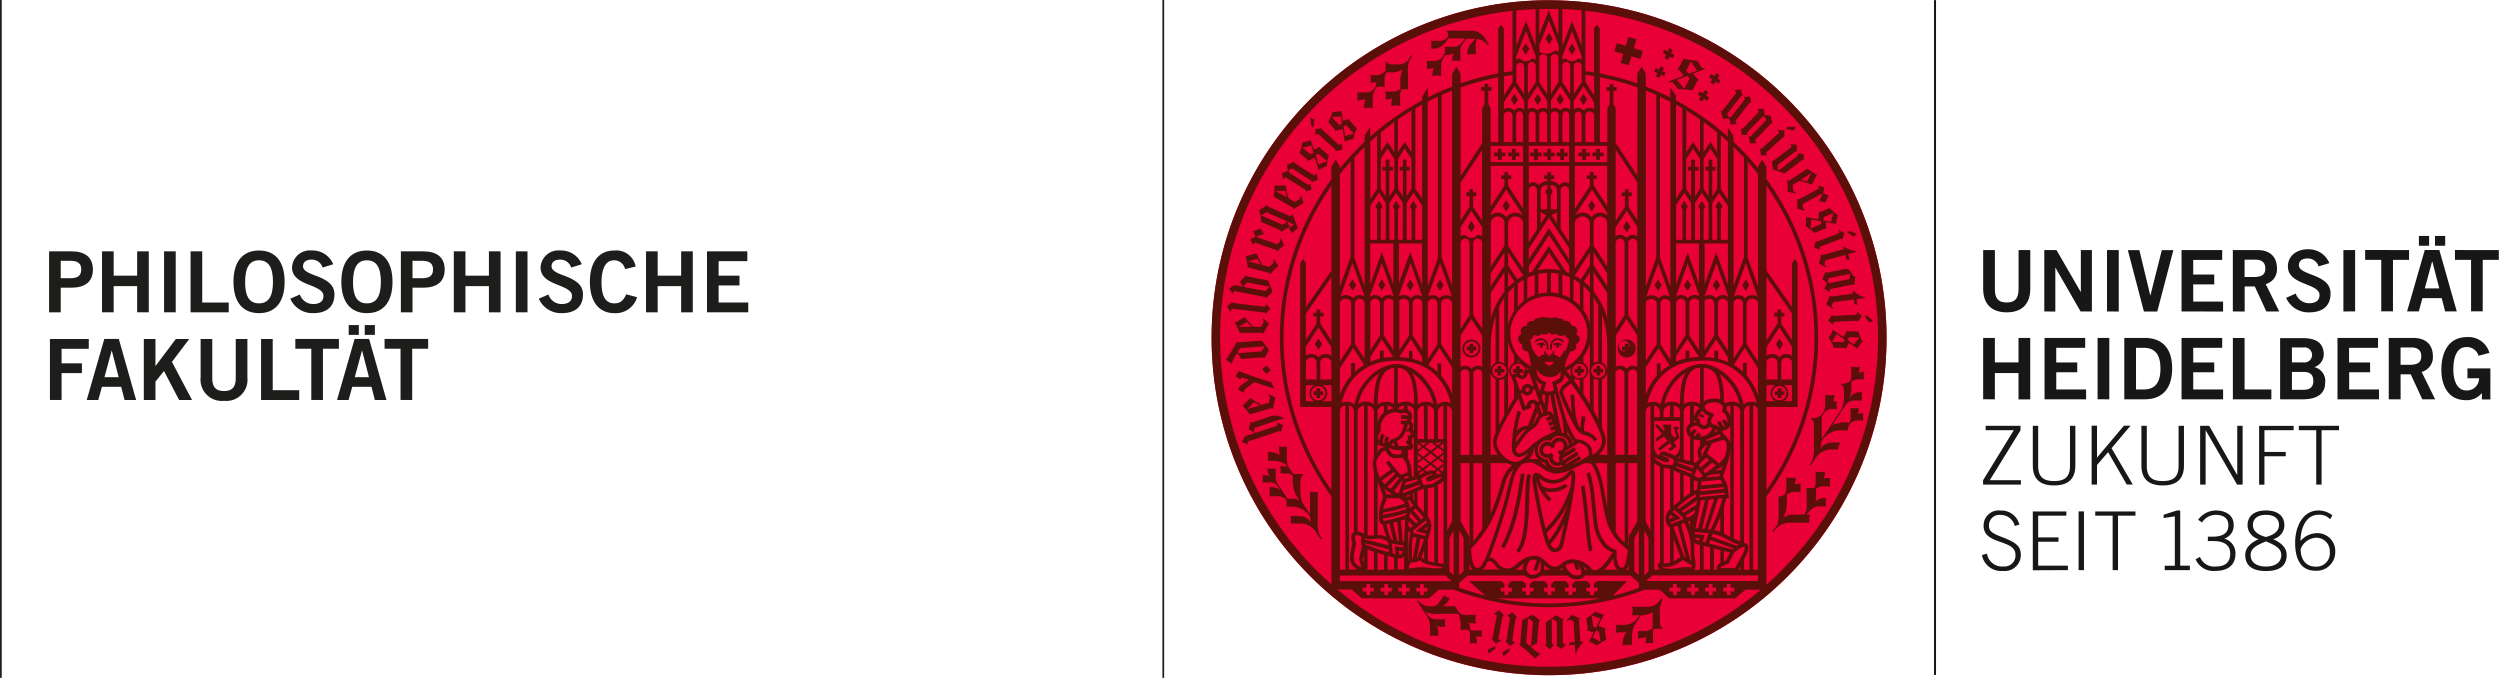 <svg xmlns="http://www.w3.org/2000/svg" viewBox="0 0 384.974 104.382"><defs><style>.cls-1{fill:#171717;}.cls-2{fill:#e80036;}.cls-3{fill:#5a0f09;}.cls-4{fill:#1d1d1b;}</style></defs><g id="Logo_Uni_RGB_weboptimiert" data-name="Logo Uni_RGB weboptimiert"><g id="layer1"><path id="path826" class="cls-1" d="M297.817,103.924V.018h.312v103.906h-.312m7.384-18.429a3.005,3.005,0,0,0,3.226,2.423,2.481,2.481,0,0,0,2.76-2.393c0-1.303-.495-1.933-3.062-2.884-1.67-.629-1.843-1.065-1.843-1.68a1.609,1.609,0,0,1,1.784-1.67,2.21,2.21,0,0,1,2.185,1.705l.714-.213a2.854,2.854,0,0,0-2.899-2.166,2.32,2.32,0,0,0-2.611,2.344c0,2.998,4.906,2.042,4.906,4.46a1.68,1.68,0,0,1-1.809,1.804,2.342,2.342,0,0,1-2.582-1.982l-.763.238Zm13.236,2.294V87.11H313.858V83.423h3.127v-.674H313.858V79.41h4.341v-.654h-5.168v9.059Zm1.645,0h.828V78.755h-.828v9.034Zm2.547-8.38h2.696v8.38h.828V79.41h2.686v-.654h-6.194v.674Zm14.589,8.38V87.11h-1.487V78.607h-.525l-2.032.664v.496l1.729-.253v7.602h-1.556v.679Zm.877-1.68a2.98,2.98,0,0,0,3.048,1.804c1.794,0,3.097-.778,3.097-2.686a2.318,2.318,0,0,0-1.729-2.284,2.104,2.104,0,0,0,1.452-2.131c0-1.695-1.566-2.205-2.735-2.205a3.409,3.409,0,0,0-2.735,1.427l.59.426a2.54,2.54,0,0,1,2.081-1.179c1.214,0,1.982.496,1.982,1.606,0,1.204-.852,1.759-2.478,1.759h-.679v.674h.828c1.71,0,2.611.629,2.611,1.933s-.714,1.982-2.235,1.982a2.309,2.309,0,0,1-2.418-1.487l-.664.377Zm10.838-7.503c-1.72,0-2.834.778-2.834,2.294a2.226,2.226,0,0,0,1.73,2.121c-1.556.704-2.081,1.531-2.081,2.433,0,1.809,1.303,2.478,3.186,2.478s3.186-.649,3.186-2.478c0-.902-.525-1.729-2.081-2.433a2.231,2.231,0,0,0,1.734-2.121c0-1.516-1.115-2.294-2.834-2.294Zm-2.359,6.848c0-.991.877-1.487,2.359-2.086,1.487.605,2.359,1.105,2.359,2.086,0,1.234-1.026,1.784-2.359,1.784S346.574,86.689,346.574,85.455Zm.352-4.594c0-1.065.828-1.581,2.007-1.581s2.007.496,2.007,1.581c0,.991-.877,1.531-2.007,1.833C347.803,82.393,346.926,81.843,346.926,80.861Zm12.255-1.487a3.508,3.508,0,0,0-2.141-.768c-2.562,0-3.613,2.696-3.613,4.955,0,2.086.59,4.326,3.112,4.326a2.857,2.857,0,0,0,3.062-2.81,2.755,2.755,0,0,0-2.914-2.973,3.38,3.38,0,0,0-2.433,1.204c0-1.72.704-4.039,2.77-4.039a2.195,2.195,0,0,1,1.784.689l.377-.615Zm-.416,5.61a2.056,2.056,0,0,1-2.21,2.27c-1.407,0-2.284-1.041-2.284-2.671a2.664,2.664,0,0,1,2.27-1.769,2.056,2.056,0,0,1,2.22,2.17ZM305.766,66.243h4.341l-4.732,7.706v.674h5.823v-.674h-4.792l4.728-7.681v-.704h-5.367v.679Zm7.265-.674v6.095c0,2.057,1.075,3.087,3.276,3.087s3.276-1.026,3.276-3.087V65.569h-.828v6.175c0,1.729-.842,2.334-2.448,2.334s-2.448-.6-2.448-2.334V65.569Zm9.059,9.059h.828V71.605l1.71-1.982,2.874,4.99h.927l-3.276-5.595,2.924-3.469h-1.016l-4.143,4.916V65.549h-.828v9.059Zm7.666-9.059v6.095c0,2.057,1.075,3.087,3.276,3.087s3.276-1.026,3.276-3.087V65.569h-.828v6.175c0,1.729-.843,2.334-2.448,2.334s-2.448-.6-2.448-2.334V65.569Zm9.059,9.059h.828V66.243l4.846,8.38h.852V65.569h-.828V73.121h-.025l-4.296-7.552h-1.393v9.059Zm9.886,0V70.262h3.276v-.674H348.7v-3.34h4.495v-.674h-5.317v9.059Zm5.287-8.38h2.686v8.38h.828V66.243h2.686v-.674h-6.194v.674ZM307.188,61.49V57.447H310.83v4.059h1.804v-9.47H310.83v3.771H307.188V52.035h-1.804v9.45Zm14.049,0V59.974H316.643V57.328h3.231V55.812h-3.236V53.557h4.46V52.041h-6.259v9.45Zm3.573,0v-9.455h-1.804v9.45Zm2.309,0h3.127c2.478,0,4.227-1.387,4.242-4.728s-1.739-4.728-4.242-4.728h-3.127v9.455Zm1.804-7.929h1.204c2.071,0,2.557,1.516,2.557,3.206s-.495,3.206-2.557,3.206h-1.204V53.562Zm13.41,7.929V59.974h-4.599V57.328h3.236V55.812h-3.236V53.557h4.46V52.041h-6.259v9.45Zm7.433,0V59.974h-4.123V52.045h-1.804v9.45Zm1.363,0h3.469c2.408,0,3.444-1.021,3.444-2.478a2.189,2.189,0,0,0-1.65-2.478,2.106,2.106,0,0,0,1.437-2.146c-.104-1.69-1.323-2.319-3.206-2.319h-3.508v9.45Zm1.804-4.217h1.809c1.05,0,1.487.495,1.487,1.378s-.456,1.373-1.487,1.373h-1.809Zm0-3.771h1.809a1.16,1.16,0,1,1,0,2.304h-1.809V53.502Zm13.409,7.988V59.974h-4.594V57.328h3.221V55.812h-3.236V53.557h4.46V52.041h-6.244v9.45Zm3.325,0V57.64h1.561l1.779,3.85h1.982l-2.081-4.217a2.339,2.339,0,0,0,1.73-2.433c0-1.561-.877-2.8-3.023-2.8h-3.771v9.45Zm0-7.988h1.65c.991,0,1.531.446,1.531,1.338s-.431,1.338-1.848,1.338h-1.338V53.483Zm13.672.813a3.34,3.34,0,0,0-3.429-2.408c-3.028,0-3.964,2.592-3.964,5,0,2.671,1.189,4.713,3.761,4.713a2.973,2.973,0,0,0,2.478-1.1V61.51h1.308V56.733h-3.533V58.25h1.794a1.868,1.868,0,0,1-1.86,1.877q-.061,0-.122-.004c-1.259,0-1.982-1.259-1.982-3.246,0-2.096.654-3.429,1.982-3.429a1.866,1.866,0,0,1,1.898,1.338l1.675-.446ZM310.83,44.503c0,1.531-.605,2.071-1.819,2.071s-1.819-.535-1.819-2.071V38.507h-1.804v5.922c0,2.765,1.7,3.667,3.627,3.667s3.627-.902,3.627-3.667V38.507H310.84v5.996Zm5.669,3.469V41.233h.025l3.865,6.73h1.739v-9.455h-1.7v6.442h-.025l-3.722-6.442H314.8v9.455Zm9.767,0V38.507h-1.809v9.455Zm3.915,0h2.017l2.478-9.455h-1.779l-1.754,6.967h-.025l-1.675-6.967h-1.779l2.478,9.455Zm12.151,0V46.446h-4.599V43.795h3.236V42.278h-3.236V40.023h4.46V38.507h-6.259v9.455Zm3.325,0v-3.86h1.561l1.779,3.85h1.982l-2.081-4.217a2.339,2.339,0,0,0,1.73-2.438c0-1.561-.877-2.8-3.023-2.8h-3.771v9.455Zm0-7.988h1.65c.991,0,1.531.446,1.531,1.338s-.431,1.338-1.848,1.338h-1.348V39.974Zm13.043.535a3.439,3.439,0,0,0-3.34-2.131c-1.635,0-3.048.956-3.048,2.646,0,2.909,4.871,2.542,4.871,4.401,0,.917-.694,1.259-1.601,1.259a2.165,2.165,0,0,1-2.057-1.487l-1.487.654a3.746,3.746,0,0,0,3.533,2.24c2.096,0,3.31-.991,3.31-2.904,0-3.067-4.871-2.725-4.871-4.351,0-.733.565-1.046,1.348-1.046a1.739,1.739,0,0,1,1.68,1.219l1.65-.496Zm3.964,7.433v-9.445h-1.804v9.455Zm1.546-9.455v1.516h2.478v7.929h1.804V40.014H370.97V38.507Zm10.332,1.819h.025l1.06,4.098h-2.235l1.115-4.098Zm-3.865,7.636h1.794l.56-2.042h2.973l.52,2.042h1.794l-2.686-9.455h-2.24l-2.725,9.455Zm1.809-11.625v1.516h1.571V36.332Zm2.478,0v1.516h1.571V36.332Zm3.077,2.175v1.516h2.478v7.929h1.794V40.019H384.79V38.507Z"/><circle id="circle828" class="cls-2" cx="238.54" cy="52.011" r="51.968"/><path id="path830" class="cls-3" d="M232.821,24.637h.57v-.57h.575v-.57h-.575v-.575h-.57v.57h-.57v.57h.57Zm10.094,33.202h.57v-.456h.456v-.57h-.456v-.456h-.57v.456H242.46v.57h.456Zm-12.24-33.202h.57v-.57h.57v-.57h-.595v-.575h-.545v.57h-.595v.57h.595ZM243.446,74.86c.634,4.143.773,8.038,1.234,10.05l.555-.129c-.441-1.903-.59-5.838-1.229-10.01Zm-5.734-22.696a1.239,1.239,0,0,0-1.417.441l.193.193a1.031,1.031,0,0,1,.798-.441.927.927,0,0,1,.877.828v.669h.273v-.709a1.214,1.214,0,0,0-.753-.981Zm1.724,0a1.219,1.219,0,0,0-.728.991v.709h.278v-.679a.927.927,0,0,1,.877-.828,1.031,1.031,0,0,1,.798.441l.193-.193a1.239,1.239,0,0,0-1.442-.441Zm.461.615c-.496,0-.689.193-.689.377h.57a.198.198,0,0,0-.129.178.228.228,0,0,0,.456,0,.193.193,0,0,0-.119-.173h.555c-.025-.173-.317-.387-.669-.387Zm11.184-17.864-.585-.882-.55.882.55.882Zm-.585,20.134a1.383,1.383,0,1,0-1.387-1.388,1.383,1.383,0,0,0,1.387,1.388Zm0-2.478a.818.818,0,1,1-.01-.005h.01Zm-.273,1.829h.57v-.456h.456v-.57h-.456v-.456h-.57v.456h-.456v.57h.456Zm-9.96-29.733h.57v-.6h.575v-.57h-.575v-.575h-.57v.57h-.57v.57h.57Zm-1.982,0h.57v-.6h.57v-.57h-.57v-.575h-.595v.57h-.575v.57h.575Zm-2.032,0h.57v-.6h.575v-.57h-.575v-.575h-.595v.57h-.595v.57h.57Zm1.09,28.107c-.496,0-.689.193-.689.377h.58a.198.198,0,0,0-.129.178.228.228,0,0,0,.456,0,.193.193,0,0,0-.124-.173h.55c-.02-.213-.312-.416-.664-.416Zm5.228,20.416a1.531,1.531,0,0,0-.084-.496.446.446,0,0,0-.406-.297.858.858,0,0,0-.54.297c-.149.139-.297.302-.446.446a2.771,2.771,0,0,1-1.898.763,2.636,2.636,0,0,1-1.635-.565,1.715,1.715,0,0,0-.991-.53.565.565,0,0,0-.495.362,1.863,1.863,0,0,0-.104.709v.064c0,.178.104.768.263,1.67.233,1.333.61,3.266.991,4.99.198.862.411,1.675.61,2.339a5.83,5.83,0,0,0,.61,1.487,1.313,1.313,0,0,0,1.056.615,1.333,1.333,0,0,0,1.219-1.115c.129-.495.857-3.721,1.358-6.591a.223.223,0,0,0,0-.035c.149-.857.278-1.68.367-2.398a14.229,14.229,0,0,0,.119-1.536A1.204,1.204,0,0,0,242.569,73.19ZM240.17,83.755c-.139.495-.421.689-.669.689a.748.748,0,0,1-.59-.377,1.625,1.625,0,0,1-.159-.287,11.312,11.312,0,0,0,1.982-3.003l.164-.332c-.337,1.665-.644,3.018-.724,3.315Zm.054-3.231a12.53,12.53,0,0,1-1.695,2.681c-.114-.327-.233-.719-.352-1.15v-.03a14.254,14.254,0,0,0,3.241-4.39,18.758,18.758,0,0,1-1.189,2.894Zm1.67-5.778a14.613,14.613,0,0,1-3.89,6.655c-.347-1.373-.689-3.013-.956-4.415s-.495-2.641-.495-2.973a7.541,7.541,0,0,0,1.982,3.241l.372-.426a5.381,5.381,0,0,1-.991-1.184,3.412,3.412,0,0,0,.917.119,3.896,3.896,0,0,0,2.547-.857l-.401-.401a3.409,3.409,0,0,1-2.146.694,2.037,2.037,0,0,1-1.402-.441,6.087,6.087,0,0,1-.416-1.15l.193.164a3.201,3.201,0,0,0,1.982.684,3.335,3.335,0,0,0,2.289-.922c.169-.159.322-.327.446-.446l.059-.054v.302a12.43,12.43,0,0,1-.084,1.417Zm-7.676-1.824c-.495,2.909-.991,7.433-3.067,11.239l.496.273c2.16-3.925,2.661-8.538,3.132-11.422Zm.6,6.001c-.089,2.384-.391,4.782-1.328,5.843l.431.372c1.12-1.328,1.358-3.781,1.487-6.194s.04-4.797.362-5.778l-.54-.178c-.397,1.199-.307,3.543-.411,5.937Zm2.532-63.598-.55-.882-.555.882.55.882ZM252.009,6.054,250.76,5.682l-.411,1.383-1.383-.411-.372,1.239,1.383.411-.411,1.387,1.249.372.411-1.383,1.383.411.367-1.249-1.383-.411Zm8.4,37.884-.55-.862-.55.882.55.882Zm24.857.937.045.362-3.211.416a.312.312,0,0,1-.302-.124h-.04a7.007,7.007,0,0,1-.55,1.318l.991.724.109-.149c-.347-.223-.248-.396,0-.897l3.157-.411.094.719.456.144-.119-.917,1.353-.178v-.094a3.385,3.385,0,0,1-1.754-.951ZM285.904,36l-1.15-.431a3.517,3.517,0,0,1-.327.178,9.219,9.219,0,0,0,1.046.694,2.327,2.327,0,0,0,.431-.446ZM254.958,67.551v.495l1.293-.847.54.679-1.487,1.15.268.401,1.551-1.184.362.421-.59.496.317.317.991-.783-.461-.54.857-.783-.377-1.16.278-.188v-.302h-.793l.441,1.487-.287.228-.53-.659V65.376H256.122v.416l.268.302-.268.198-.818-.917h-.377v.238l1.021,1.199Zm-.183-23.637.55.882.55-.882-.55-.882Zm30.982,4.564-3.305.164c-.268,0-.302-.139-.302-.139h-.045l-.58.867.689.644h.04a.813.813,0,0,1,.168-.456l3.37-.164a.292.292,0,0,1,.258.119h.045l.624-.842a3.657,3.657,0,0,1-.699-.659h-.04s.045.451-.228.466Zm-5.283-9.301h-.04a7.032,7.032,0,0,1-.362,1.383l1.07.58.089-.164c-.377-.169-.302-.357-.154-.882l3.067-.852.193.699.495.074-.248-.892,1.313-.367-.025-.094a3.41,3.41,0,0,1-1.868-.694l-.173.05.099.352-3.122.862a.307.307,0,0,1-.337-.054Zm1.239,5.823h.04c-.04-.198,0-.495.074-.495l3.399-.679a.297.297,0,0,1,.307.099h.04a8.158,8.158,0,0,1,.139-1.229c-.605-.238-.753-1.432-1.581-1.269l-2.721.545a.292.292,0,0,1-.273-.079h-.045l-.456,1.095.714.585-.426.897a4.752,4.752,0,0,1,.793.535Zm-.129-2.171,3.35-.669a3.044,3.044,0,0,0-.099.818l-3.117.629-.317-.268Zm2.384,10.748a.288.288,0,0,1,.248.139h.05l.461-.936,1.288.907a4.754,4.754,0,0,1,.808-1.08,8.314,8.314,0,0,1-.644-1.551l-1.402-.035a.302.302,0,0,1-.273-.164h-.04l-.6,1.051-1.615-1.115a4.127,4.127,0,0,1-.634,1.209,7.559,7.559,0,0,1,.788,1.546Zm.788-1.66,1.521.035.035.069a7.078,7.078,0,0,0-.838,1.056l-.991-.738Zm-2.626.619a6.435,6.435,0,0,0,.659-1.115l1.293.877-.203.396-1.68-.04Zm-13.296-7.74.55-.882-.55-.882-.55.882Zm-37.473,55.65a2.38,2.38,0,0,0,.173.595l.937-.798v-.377a9.37,9.37,0,0,0-1.105.58Zm32.389-56.532.55.882.57-.882-.55-.882ZM230.745,98.265c.035-.188.57-2.973.624-3.251s.208-.263.208-.263V94.707l-.709-.768-.773.535v.04a.812.812,0,0,1,.406.268s-.6,3.137-.634,3.31a.287.287,0,0,1-.173.223v.045l.674.808a3.698,3.698,0,0,1,.803-.525v-.035s-.495-.069-.426-.342Zm5.947.798s.248-3.023.268-3.231a.307.307,0,0,1,.183-.268v-.04l-1.14-.897-1.601.877-.292,3.494a.287.287,0,0,1-.154.243v.045c.877.694,1.596,1.318,2.478,2.116a3.584,3.584,0,0,1,.743-.659v-.04a7.907,7.907,0,0,1-1.487-1.15Zm-1.68-.084.312-3.761h.025l.714.53L235.765,99.33l-.213.114Zm-2.924-4.148v.035a.802.802,0,0,1,.416.253s-.456,3.162-.495,3.335a.297.297,0,0,1-.169.233v.045l.704.773a3.661,3.661,0,0,1,.778-.555v-.04s-.471-.054-.431-.327c0-.188.436-3.008.495-3.271s.198-.273.198-.273v-.045l-.738-.738Zm8.533.852a.292.292,0,0,1,.129-.258v-.045l-1.13-.654a14.655,14.655,0,0,1-1.571,1.075s.03,3.077.03,3.28a.307.307,0,0,1-.154.282v.04l.719.57.629-.629v-.03l-.292-.213-.035-3.692.134-.084.654.401s.03,2.998.03,3.271-.154.297-.154.297V99.34l.847.615.654-.679v-.035a.807.807,0,0,1-.446-.188s-.03-3.186-.03-3.365Zm15.362-3.469L255.82,92.11l-.233.352a2.314,2.314,0,0,1-1.764.991l-2.478-.035a2.135,2.135,0,0,1-.084,1.323h1.214l-.203.307a2.552,2.552,0,0,1-2.096,1.174H248.788a1.14,1.14,0,0,1,.104.565c0,.496-.213.605-.213.605h1.15a1.571,1.571,0,0,0,.733-.198,3.201,3.201,0,0,0-.679,1.67v.575a3.856,3.856,0,0,1,1.427-.124v-1.15a4.148,4.148,0,0,1,.436-1.982l.961-1.437a3.296,3.296,0,0,0,1.774-.495v2.438a1.65,1.65,0,0,1-1.021.496h-1.249a3.124,3.124,0,0,1,0,1.085,2.428,2.428,0,0,0,1.303-.243,3.467,3.467,0,0,0-.045,1.046,2.216,2.216,0,0,1,1.075,0V97.586a2.098,2.098,0,0,1,.099-.753h1.368v-.228c-.273,0-.377-.223-.411-.813v-1.1a4.447,4.447,0,0,1,.397-2.354Zm-8.722,4.633v-.04l-1.13-.421.843-1.774a4.148,4.148,0,0,1-1.298-.436,7.735,7.735,0,0,1-1.397,1.026l.213,1.561a.287.287,0,0,1-.094.268v.05l.991.307L244.7,98.8a4.643,4.643,0,0,1,1.189.624,8.257,8.257,0,0,1,1.432-.892s-.164-1.184-.193-1.393a.307.307,0,0,1,.173-.268Zm-1.913-.317-.228-1.66.099-.084a6.695,6.695,0,0,0,1.209.471l-.664,1.417Zm1.046,2.299a7.218,7.218,0,0,0-1.175-.659l.565-1.115.466.223.213,1.487Zm-3.053-.04s-.173-3.028-.188-3.236a.297.297,0,0,1,.139-.287v-.04a7.173,7.173,0,0,1-1.219-.615l-.788.922.134.124c.253-.337.416-.223.897.035l.183,3.181-.729.04-.173.446.927-.05.074,1.358h.099a3.375,3.375,0,0,1,1.07-1.68V98.81ZM264.467,12.07l.312-.495-.495-.322-.312.471-.471-.312-.322.496.496.312-.317.495.495.322.312-.471.471.312.322-.495ZM280.23,38.497a.828.828,0,0,1,0-.495l3.152-1.194a.292.292,0,0,1,.282.035h.045l.332-.991a3.638,3.638,0,0,1-.862-.411h-.035s.183.441-.079.54l-3.062,1.15c-.253.094-.332-.04-.332-.04h-.045l-.282.991.857.377Zm.6,35.184a1.913,1.913,0,0,0,.164-1.07,2.855,2.855,0,0,1-1.402,0v1.363a2.562,2.562,0,0,1-.188,1.16,10.545,10.545,0,0,1-1.224,0l.05,2.522a2.71,2.71,0,0,1-.377,1.586H276.261a2.825,2.825,0,0,0-1.68.495,4.46,4.46,0,0,0,.56-2.042v-1.556a1.798,1.798,0,0,1,.991-.392h1.179a3.707,3.707,0,0,1,0-1.269,3.038,3.038,0,0,0-.991.104,1.933,1.933,0,0,0,.164-1.07,2.889,2.889,0,0,1-1.407,0v1.363a2.2,2.2,0,0,1-.208,1.194l-.025.035a1.15,1.15,0,0,1-.956.327v2.16a5.959,5.959,0,0,1-.198,2.17l-.728,1.095.173.099A2.708,2.708,0,0,1,275.349,80.5h3.3a1.714,1.714,0,0,1,.124-1.229h-.644a6.874,6.874,0,0,0,.684-.738,2.017,2.017,0,0,1,1.209-.56h1.199a3.657,3.657,0,0,1,0-1.269c-.877,0-1.204.069-1.69.634a2.014,2.014,0,0,0,.119-.654V75.277a1.775,1.775,0,0,1,.991-.391h1.175a3.717,3.717,0,0,1,0-1.269,3.058,3.058,0,0,0-.976.064Zm-3.221-42.265,2.844-1.546.198.054a5.891,5.891,0,0,1-.55,1.041v.04a3.419,3.419,0,0,1,.927.173h.045l.495-1.105-.842-.302.208-.932a4.728,4.728,0,0,1-.912-.287h-.035c.094.178.139.461.069.496l-2.924,1.591a.312.312,0,0,1-.322,0l-.05.05a7.376,7.376,0,0,1-.04,1.427l1.174.322.05-.173c-.387-.089-.357-.297-.327-.847Zm8.568,26.031a1.694,1.694,0,0,0,.159-.991,2.576,2.576,0,0,1-1.264,0v1.219a2.245,2.245,0,0,1-.173,1.051,2.567,2.567,0,0,1-1.368.382v.218c.287,0,.416.471.416.753V60.5a6.148,6.148,0,0,1-.273,2.324l-.372.59-1.789,2.701-.991,1.487V64.166l.466-.704a1.784,1.784,0,0,1,1.07-.495h.813a3.256,3.256,0,0,1,0-1.15,3.452,3.452,0,0,0-.59.035,1.878,1.878,0,0,0,.173-1.07,2.849,2.849,0,0,1-1.383,0V62.12a2.568,2.568,0,0,1-.178,1.13l-.441.664a1.983,1.983,0,0,1-1.546.466v.223c.292,0,.421.466.421.753V68.671a6.044,6.044,0,0,1-.278,2.324c-.129.203-.391.58-.391.58l.154.094s.337-.456.733-1.056l.114-.178a2.894,2.894,0,0,1,2.215-1.234H283.06a1.273,1.273,0,0,1,.421-1.041c-1.412,0-2.284-.169-3.112.877l-.084.124a3.692,3.692,0,0,0,.208-1.194l.233-.352a3.246,3.246,0,0,1,2.478-1.338h1.343a1.437,1.437,0,0,1,.466-1.169,1.566,1.566,0,0,1,.887-.347H286.93a3.253,3.253,0,0,1,0-1.11,2.65,2.65,0,0,0-.877.094,1.675,1.675,0,0,0,.149-.937,2.528,2.528,0,0,1-1.229,0V64.003a1.933,1.933,0,0,1-.178,1.046l-.035.045a4.552,4.552,0,0,0-2.616.396l1.333-2.012.074-.114.55-.833.079-.119v-.04l.094-.139a1.893,1.893,0,0,1,1.169-.555h1.293a3.638,3.638,0,0,1,0-1.244,1.973,1.973,0,0,0-1.948.808,4.014,4.014,0,0,0,.302-1.487v-.991a2.31,2.31,0,0,1,1.169-.372h.783a3.32,3.32,0,0,1,0-1.14A2.675,2.675,0,0,0,286.177,57.447Zm-10.124-28.965.991-.624a11.216,11.216,0,0,1,1.923.555h.04l.783-1.516a8.285,8.285,0,0,1-1.452-.912l-2.8,1.799a.313.313,0,0,1-.317,0h-.035a9.291,9.291,0,0,1,.094,1.754l1.204.238v-.183c-.401-.035-.377-.392-.431-1.11Zm2.874-1.848-.649,1.318s-.58-.154-.991-.248Zm1.928,8.623a.302.302,0,0,1,.287,0h.045V34.211l1.551.278a4.771,4.771,0,0,1,.278-1.323,8.237,8.237,0,0,1-1.244-1.135l-1.288.565a.307.307,0,0,1-.317-.035h-.04l-.099,1.204-1.938-.327a4.069,4.069,0,0,1-.065,1.368,7.722,7.722,0,0,1,1.368,1.065Zm0-1.833,1.393-.61.059.05a7.299,7.299,0,0,0-.317,1.313l-1.224-.243Zm-1.982,1.744-.114-.079a6.609,6.609,0,0,0,.129-1.293l1.541.258v.441Zm-4.544,24.639h-.57v.456h-.466v.57h.456v.456h.57v-.456h.461v-.57h-.456Zm13.137-11.214s-.282.064-.367.069a9.499,9.499,0,0,0,.778.991,2.306,2.306,0,0,0,.55-.287ZM238.55.028a51.968,51.968,0,1,0,51.958,51.978v-.01A51.968,51.968,0,0,0,238.54.043ZM244.145,11.51q.669.089,1.338.208v2.973l-1.338-2.051Zm1.794,77.954-.496.456v.57h.565v.58h-.565v.57h-.595v-.565h-.565V90.5h.565v-.57l-.496-.456h-1.734l-.495.456v.57h.57v.58h-.57v.56h-.575v-.565h-.565V90.5h.565v-.565l-.495-.461h-1.68l-.495.461V90.5h.565v.58h-.565v.56h-.58v-.565h-.565V90.5h.565v-.57l-.496-.456h-1.724l-.495.461V90.5h.545v.58h-.565v.56h-.58v-.565h-.565V90.5h.565v-.57l-.496-.456h-1.72l-.496.461V90.5h.57v.58h-.57v.56h-.605v-.565h-.56V90.5h.56v-.56l-.496-.466h-4.955c.198.198,1.729,1.551,2.512,2.245A40.74,40.74,0,0,1,224.69,90.5v-.729l.317-.282.991-.867h8.88a1.437,1.437,0,0,0,.847.496h.159a2.87,2.87,0,0,0,.565-.064,1.531,1.531,0,0,0,.495-.164,4.559,4.559,0,0,0,.401-.258h4.078a2.734,2.734,0,0,0,.233.198,1.917,1.917,0,0,0,1.145.387,1.982,1.982,0,0,0,.961-.253.699.699,0,0,0,.273-.337h7.066l1.274,1.115V90.53l-.282.114q-1.843.644-3.761,1.115l2.2-2.26Zm.595,2.671a41.099,41.099,0,0,1-16.036,0ZM234.536,22.461v2.507H229.541V22.461Zm-2.973-.57V17.803a.615.615,0,0,1,.203-.436.729.729,0,0,1,.495-.193.639.639,0,0,1,.644.629v4.078Zm1.913-4.088a.734.734,0,0,1,.164-.496.437.437,0,0,1,.332-.169.54.54,0,0,1,.382.183.679.679,0,0,1,.183.461v4.078h-1.06ZM238.5,22.447h3.127V24.954h-6.219V22.461Zm-3.092-.57V17.803a.61.61,0,0,1,.525-.644.495.495,0,0,1,.362.178.694.694,0,0,1,.178.466v4.078Zm1.63,0V17.803a.605.605,0,1,1,1.209,0v4.078Zm1.784,0V17.803a.59.59,0,1,1,1.174,0v4.078ZM238.54,41.436h-.04a8.422,8.422,0,0,0-1.744.193l1.774-2.721,1.784,2.725a8.522,8.522,0,0,0-1.774-.183Zm1.457.714V45.197a6.449,6.449,0,0,0-1.184-.159V42.016a7.981,7.981,0,0,1,1.184.144Zm-1.754-.139v3.048a6.528,6.528,0,0,0-1.343.203V42.189a7.995,7.995,0,0,1,1.343-.164Zm.282-4.143-2.597,3.964a5.16,5.16,0,0,0-.496.188V40.985l3.117-4.777,3.102,4.737V42.05c-.164-.064-.327-.124-.495-.178Zm0-4.336,3.102,4.698v1.675L238.53,35.147l-3.117,4.777V38.329Zm-3.122-4.301a.684.684,0,0,1,.654-.6.649.649,0,0,1,.624.644v6.051l-1.278,1.982Zm2.844.753v2.24h-.991V29.295a.714.714,0,0,1,.357-.59,1.485,1.485,0,0,1,.659-.233v.619a.545.545,0,0,0,0,.932Zm-.139,3.132-.872,1.338V32.61A2.556,2.556,0,0,0,238.109,33.116Zm.694-4.044v-.615a1.487,1.487,0,0,1,.62.228.719.719,0,0,1,.337.61v2.943h-.956v-2.24a.545.545,0,0,0,0-.927Zm.956,3.538V34.409l-.857-1.298a2.554,2.554,0,0,0,.877-.5Zm.57,2.661V29.295a.659.659,0,0,1,.634-.644.669.669,0,0,1,.644.61v7.954Zm.258,7.022a8.068,8.068,0,0,1,1.169.416v3.176a6.591,6.591,0,0,0-1.169-.495Zm1.06-20.402h-1.06V17.803a.734.734,0,0,1,.164-.496.437.437,0,0,1,.332-.169.545.545,0,0,1,.382.178.669.669,0,0,1,.183.456Zm0,3.647v2.735a1.226,1.226,0,0,0-.644-.188,1.21,1.21,0,0,0-.907.426,1.369,1.369,0,0,0-.307-.292,2.071,2.071,0,0,0-.947-.337v-.317h.495v-.57h-.495V26.5h-.57v.495h-.496v.57h.496v.312a2.106,2.106,0,0,0-.991.342,1.419,1.419,0,0,0-.307.287,1.189,1.189,0,0,0-.897-.426,1.244,1.244,0,0,0-.654.193V25.539ZM236.33,42.333V45.43a6.52,6.52,0,0,0-1.145.545V42.769A7.906,7.906,0,0,1,236.33,42.333Zm2.21,3.28a5.946,5.946,0,0,1,4.177,1.715,5.674,5.674,0,0,1,1.73,4.034,5.905,5.905,0,0,1-3.469,5.193,1.386,1.386,0,0,1,.035-.372,7.299,7.299,0,0,1,.833-2.086.828.828,0,0,0,.753-.327.788.788,0,0,0,.03-.763.907.907,0,0,0,.615-.679.768.768,0,0,0-.555-.857.803.803,0,0,0,.134-.828.818.818,0,0,0-.877-.471s.094-.347-.347-.61-.684-.114-.684-.114a.649.649,0,0,0-.367-.342,1.05,1.05,0,0,0-.53-.04.734.734,0,0,0-.406-.203,3.901,3.901,0,0,1-1.6-.005.773.773,0,0,0-.075.075s-.084-.124-.411-.119a.585.585,0,0,0-.495.253.599.599,0,0,0-.52,0,.743.743,0,0,0-.377.406s-.213-.188-.689.104a.689.689,0,0,0-.342.62.798.798,0,0,0-.773.302.823.823,0,0,0,0,.947.724.724,0,0,0-.54.788.887.887,0,0,0,.629.793,1.081,1.081,0,0,0,.084.748.912.912,0,0,0,.788.327c.06.228.436,1.729.496,2.324-.367-.238-.649-.436-.649-.441a5.505,5.505,0,0,1-.838-8.662,5.947,5.947,0,0,1,4.242-1.715ZM250.79,29.627v-.496h-.57v.496h-.495v.565h.495v1.66l-1.422,2.161V23.041l3.33,5.04v5.823l-1.343-2.047v-1.665h.496v-.57Zm-.292,2.829,1.625,2.478v1.437a1.288,1.288,0,0,0-1.66.258,1.274,1.274,0,0,0-.991-.451,1.304,1.304,0,0,0-.699.208v-1.338Zm1.625,4.866V50.618L250.75,48.527V37.392a.699.699,0,0,1,.704-.639.684.684,0,0,1,.679.57Zm-3.33.069a.689.689,0,0,1,.699-.644.674.674,0,0,1,.679.639v11.14l-1.383,2.106V37.392Zm1.665,11.729,1.665,2.537v4.856a1.238,1.238,0,0,0-.664-.198,1.333,1.333,0,0,0-.991.466,1.372,1.372,0,0,0-.991-.466,1.293,1.293,0,0,0-.649.178V51.669Zm.282,34.921V71.322h1.383v8.92l-1.328,2.364v1.447Zm.05,3.038V87.73h-.387a.913.913,0,0,0,.104-.114,2.149,2.149,0,0,0,.292-.535Zm-.05-17.042V57.526a.615.615,0,0,1,.213-.446.763.763,0,0,1,.495-.198.649.649,0,0,1,.654.644V70.039ZM249.437,56.882a.783.783,0,0,1,.496.198.595.595,0,0,1,.218.441V70.034h-1.383V57.363a.634.634,0,0,1,.679-.481Zm.743,14.44V83.528l-.183-.164a5.167,5.167,0,0,1-1.155-1.378v-.03l-.04-.045v-10.59Zm-.565,12.463c.421.387.838.724,1.06.942a18.889,18.889,0,0,1-.322,1.878,1.793,1.793,0,0,1-.282.639.411.411,0,0,1-.352.183.466.466,0,0,1-.382-.183,3.808,3.808,0,0,1-.401-2.012v-.53a4.035,4.035,0,0,1-1.561-.897,6.156,6.156,0,0,1-1.437-3.553c-.104-.679-.213-2.185-.382-3.697a16.25,16.25,0,0,0-.738-3.845l-.52.228a15.964,15.964,0,0,1,.689,3.677c.169,1.487.278,2.973.387,3.717a6.67,6.67,0,0,0,1.596,3.865,3.86,3.86,0,0,0,1.422.897,4.055,4.055,0,0,0-.461.565,14.621,14.621,0,0,1-1.115,1.432,1.893,1.893,0,0,1-1.194.733.827.827,0,0,1-.605-.302,4.009,4.009,0,0,0-2.795-1.407,2.711,2.711,0,0,0-1.839.738,1.437,1.437,0,0,1-.947.421,1.694,1.694,0,0,1-1.165-.585,4.177,4.177,0,0,0-.456-.426,2.697,2.697,0,0,0-.763-.525,2.518,2.518,0,0,0-.823-.149,2.7,2.7,0,0,0-1.041.208,6.499,6.499,0,0,0-1.769,1.169,2.086,2.086,0,0,1-1.333.575,1.759,1.759,0,0,1-1.368-.748,3.043,3.043,0,0,0-.719-.753,1.17,1.17,0,0,0-.634-.183,92.792,92.792,0,0,0,2.914-8.826c.258-1.046.496-2.096.773-3.122a4.298,4.298,0,0,1,1.417-2.478,3.407,3.407,0,0,1,1.115-.213,1.561,1.561,0,0,1,.545.084,10.405,10.405,0,0,1,1.606.922,3.837,3.837,0,0,0,1.888.714,7.877,7.877,0,0,0,2.973-.907c.114-.054.248-.129.392-.213a4.166,4.166,0,0,0,.495-.238l.139-.079a1.936,1.936,0,0,1,.788-.188,1.308,1.308,0,0,1,.461.079,1.179,1.179,0,0,1,.495.53,13.253,13.253,0,0,1,1.1,3.622c.213,1.229.53,3.196.942,4.732a7.36,7.36,0,0,0,.56,1.363,4.556,4.556,0,0,0,.337.55l.059.074a5.744,5.744,0,0,0,1.249,1.541ZM249.011,87.73h-1.982a7.893,7.893,0,0,0,.679-.753c.273-.347.495-.694.724-.991a4.864,4.864,0,0,0,.129.842,1.983,1.983,0,0,0,.377.788.855.855,0,0,0,.074.114Zm-4.584,0h-.411a3.045,3.045,0,0,0-.188-.496,4.913,4.913,0,0,1,.59.496Zm-1.457-.823a2.567,2.567,0,0,1,.555,1.293.392.392,0,0,1-.05.218v.035a1.402,1.402,0,0,1-.664.169,1.339,1.339,0,0,1-.813-.278,3.152,3.152,0,0,1-.768-.887,3.809,3.809,0,0,1-.188-.347,2.081,2.081,0,0,1,1.229-.411h.044l.397,1.11.535-.188Zm-2.255.823h-.624a2.227,2.227,0,0,0,.496-.263.581.581,0,0,0,.119.263Zm-1.888,0h-1.051c0-.183.03-.392.04-.605V87.031l.084.074a2.742,2.742,0,0,0,.917.624Zm-2.141.178.461-1.393.119.069v.495a6.473,6.473,0,0,1-.074.838.579.579,0,0,1-.208.228c-.119.094-.258.169-.357.233a1.353,1.353,0,0,1-.292.084,2.384,2.384,0,0,1-.451.054h-.089a1.08,1.08,0,0,1-.615-.461.693.693,0,0,1-.099-.406,2.29,2.29,0,0,1,.461-1.298.609.609,0,0,1,.079-.084,1.897,1.897,0,0,1,.337-.084h.243a1.556,1.556,0,0,1,.292.035l.159.05-.496,1.487Zm-2.195-.178h-1.115a3.863,3.863,0,0,0,.436-.317,9.342,9.342,0,0,1,.842-.644,2.713,2.713,0,0,0-.169.897s-.005.045-.005.064Zm-7.929-3.28a17.91,17.91,0,0,0,3.062-4.173,30.422,30.422,0,0,0,2.131-5.793,4.4,4.4,0,0,1,1.358-2.28,7.719,7.719,0,0,0-.585,1.561c-.292,1.046-.495,2.096-.773,3.137a89.375,89.375,0,0,1-3.127,9.326,8.212,8.212,0,0,0-.411.724.991.991,0,0,1-.62.495.493.493,0,0,1-.124,0c-.188,0-.411-.154-.61-.679a7.166,7.166,0,0,1-.317-2.319Zm.208,3.28h-.496v-.991q.035.124.079.248a1.982,1.982,0,0,0,.406.743Zm1.487-16.388V81.451a17.483,17.483,0,0,1-1.383,1.868V71.322Zm-1.383-1.303V57.526a.605.605,0,0,1,.208-.446.773.773,0,0,1,.495-.198.664.664,0,0,1,.669.619V70.039Zm1.383-19.416-1.402-2.096V37.392a.654.654,0,0,1,.664-.644l.005,0a.763.763,0,0,1,.496.198.61.61,0,0,1,.208.441Zm5.515,5.382a1.095,1.095,0,0,1,1.09,1.056l-.322.104.079.268a.494.494,0,0,1,0,.149c0,.178-.104.238-.258.253a.302.302,0,0,1-.297-.233l-.03-.089v-.119h.456v-.57h-.456v-.456h-.57v.456H233.01v.57h.456v.104l-.629.213a1.08,1.08,0,0,1-.183-.6,1.1,1.1,0,0,1,1.095-1.105h.025Zm-.054-.287V55.435c.094.104.193.203.297.302a1.369,1.369,0,0,0-.243,0Zm1.487,1.863V57.546l.282-.094.689,1.938-.243.089a.822.822,0,0,0-.689-.367.892.892,0,0,0-.897.867l-.307.104-.669-1.982.292-.094a.867.867,0,0,0,.714.372.842.842,0,0,0,.565-.213.803.803,0,0,0,.253-.585Zm-.164-1.016.436.292-.342.094a1.391,1.391,0,0,0-.104-.387Zm6.041-2.507h-.297a1.881,1.881,0,0,1-.218.495c-.139.223-.144.144-.401.496a2.479,2.479,0,0,0-.852-.451V54.102H239.07v.495h-.144v-.119h-.188v.198a.173.173,0,0,1-.342,0v-.218h-.183v.139h-.149v-.52h-.273v.495a2.216,2.216,0,0,0-.763.387,1.204,1.204,0,0,1-.778-.952h-.169a9.92,9.92,0,0,1-.441-1.67c.178-.159.649-.6.629-.818a.748.748,0,0,0,.495.198.828.828,0,0,0,.654-.342.837.837,0,0,0,1.13-.198c.134.134.282.347.535.347a1.866,1.866,0,0,0,.595-.144.753.753,0,0,0,.654.342c.461,0,.495-.198.495-.198s.57.59.793.808a10.741,10.741,0,0,1-.54,1.724Zm.798,3.469v.416q-.337-.441-.669-.847c.233-.119.451-.253.669-.392a1.388,1.388,0,0,0-.059.406,1.423,1.423,0,0,0,.05.397Zm-.292.991a5.13,5.13,0,0,1-.654.59,1.774,1.774,0,0,0-.788,1.234.862.862,0,0,0,0,.169,8.417,8.417,0,0,0,.411,1.11c.342.813.842,1.938,1.323,2.904.238.495.495.922.684,1.269a2.266,2.266,0,0,0,.59.733,1.773,1.773,0,0,0,.694.406c.738.223,1.318.377,1.62,1.021l.496-.238a2.723,2.723,0,0,0-1.982-1.328l-.074-.03v-.139a14.09,14.09,0,0,1,.243-2.027l-.56-.099a16.847,16.847,0,0,0-.243,1.839,2.13,2.13,0,0,1-.233-.367,7.109,7.109,0,0,1-.555-2.478c-.079-.912-.089-1.779-.183-2.344l-.56.094c.099.565.099,1.675.228,2.78-.129-.273-.258-.55-.382-.823-.263-.58-.495-1.14-.679-1.571a8.272,8.272,0,0,1-.297-.798.401.401,0,0,1,0-.069c0-.213.233-.496.585-.798a7.684,7.684,0,0,0,.634-.555c2.161,2.944,4.331,6.67,4.747,8.459a2.259,2.259,0,0,1,.035.411,2.394,2.394,0,0,1-.991,1.858,4.164,4.164,0,0,1-.496.337V69.85a2.012,2.012,0,0,0-.357-1.224,2.063,2.063,0,0,0-.456-.416,2.597,2.597,0,0,0-1.298-.53h-.208a.566.566,0,0,1-.302-.208,13.998,13.998,0,0,1-1.764-4.078c-.495-1.611-.922-3.266-1.135-4.163a4.961,4.961,0,0,0,.58-.292,1.214,1.214,0,0,0,.545-.719,2.627,2.627,0,0,0,.084-.535,8.567,8.567,0,0,1,.689.808Zm1.615-2.478a1.095,1.095,0,1,1-1.095,1.095h0a1.095,1.095,0,0,1,1.07-1.12l.015,0Zm-.094-.282c.059-.059.124-.114.183-.178v.173h-.183Zm1.715-10.699v4.797a6.255,6.255,0,0,0-.991-2.086V44.067A9.075,9.075,0,0,1,244.824,45.058Zm-.937-1.71.937-1.457v2.314a9.588,9.588,0,0,0-.937-.842Zm.937,14.232v4.683c-.312-.495-.644-1.041-.991-1.561V58.319a1.387,1.387,0,0,0,0-2.438V54.89a6,6,0,0,0,.991-2.037v3.771a1.358,1.358,0,0,0,0,.991Zm-1.541.892V59.87c-.278-.406-.56-.803-.843-1.189V58.25a1.358,1.358,0,0,0,.753.223Zm2.899,11.551a2.913,2.913,0,0,0,1.095-2.17,2.973,2.973,0,0,0-.045-.496,9.478,9.478,0,0,0-.54-1.521V58.403a1.387,1.387,0,0,0,.808-1.184V70.073ZM247.5,71.327v6.824c-.193-.991-.357-1.982-.496-2.701a18.634,18.634,0,0,0-.624-2.562,6.672,6.672,0,0,0-.54-1.254,3.397,3.397,0,0,0-.213-.317Zm-2.106-26.472V41.882L247.5,45.088v3.964a11.795,11.795,0,0,0-2.111-4.178Zm2.106,8.3v3.86a1.383,1.383,0,0,0-.808-1.184V48.398a14.56,14.56,0,0,1,.803,4.772ZM246.122,47.04v8.662a1.383,1.383,0,0,0-.728.208V45.802a10.567,10.567,0,0,1,.728,1.239Zm-.728-6.209V38.849l2.101,3.236v1.982Zm0-3.003V34.335a1.021,1.021,0,0,1,1.031-.991,1.06,1.06,0,0,1,1.075.991v6.715Zm1.031-5.089a1.611,1.611,0,0,0-1.338.714,1.715,1.715,0,0,0-1.392-.714,1.839,1.839,0,0,0-1.169.431l2.621-3.969,2.349,3.583v.382a1.685,1.685,0,0,0-1.075-.406Zm-.302,23.256a1.095,1.095,0,1,1-1.095,1.095h0a1.095,1.095,0,0,1,1.09-1.075Zm0,2.478v6.095c-.223-.431-.466-.882-.728-1.348V58.265A1.373,1.373,0,0,0,246.122,58.473Zm-2.909,11.744-1.982,1.204a.958.958,0,0,1-.164-.084l2.037-1.313-.307-.495-2.111,1.363a.927.927,0,0,1-.06-.287l2.091-1.254-.292-.495-1.571.942A1.437,1.437,0,0,1,241.35,69.3c.154-.089.173-.094,1.774-1.12h.059a3.504,3.504,0,0,1,.932.401,1.635,1.635,0,0,1,.565,1.234,1.24,1.24,0,0,1-.05.372l-1.264.773a5.449,5.449,0,0,0-.615.322,2.941,2.941,0,0,1-.495.159l1.259-.758Zm-4.921.496h-.169a1.447,1.447,0,0,1-1.313-1.407,1.506,1.506,0,0,1,0-.208,1.487,1.487,0,0,1,1.516-1.293,2.062,2.062,0,0,1,.327.03l.173.03.104-.149a1.249,1.249,0,0,1,1.075-.58,1.982,1.982,0,0,1,.897.233,1.323,1.323,0,0,1,.684,1.11l-.203.129v-.03a1.189,1.189,0,0,0-.495-.947,1.209,1.209,0,0,0-.753-.268,1.323,1.323,0,0,0-1.219.813,1.139,1.139,0,0,0-.59-.159,1.298,1.298,0,0,0-1.284,1.07,1.485,1.485,0,0,0,0,.213,1.17,1.17,0,0,0,.367.877,1.229,1.229,0,0,0,.838.317,1.317,1.317,0,0,0,.253,0,1.333,1.333,0,0,0,1.298,1.259,1.175,1.175,0,0,0,.495-.099l.139-.074a1.75,1.75,0,0,0,.228.203,1.688,1.688,0,0,1-.495.164,2.208,2.208,0,0,1-.401.04,1.442,1.442,0,0,1-1.402-1.065Zm0,1.155-.253-.154c-.268-.164-.535-.342-.803-.496h.634a2.431,2.431,0,0,0,.431.694ZM230.899,56.01a1.095,1.095,0,1,1-1.095,1.095h0A1.1,1.1,0,0,1,230.899,56.01Zm-.045-.287V47.229a10.696,10.696,0,0,1,.793-1.368V55.96a1.357,1.357,0,0,0-.748-.223Zm.793,2.547v5.659l-.436.813c-.129.243-.248.496-.357.694V58.498h.045a1.372,1.372,0,0,0,.768-.233Zm-1.125,9.48V67.7a12.239,12.239,0,0,1,1.179-2.701c.595-1.125,1.348-2.438,2.126-3.677l.659,1.938,1.303-.456-.06-.253a.41.41,0,0,1,0-.114.307.307,0,0,1,.307-.307l.01,0c.119,0,.208.04.278.228l.089.273c-.332.947-.867,2.255-1.14,2.973a1.121,1.121,0,0,0-.263-.03,2.047,2.047,0,0,0-1.417.773,18.638,18.638,0,0,1,.639-2.914l-.53-.203a22.795,22.795,0,0,0-.907,5.496,2.624,2.624,0,0,0,.099.843,1.09,1.09,0,0,0,.991.813,2.601,2.601,0,0,0,1.487-.694,2.944,2.944,0,0,1-1.764,1.412.962.962,0,0,1-.302.045,2.974,2.974,0,0,1-1.873-1.021,3.216,3.216,0,0,1-.991-2.017,1.218,1.218,0,0,1,.079-.357Zm4.381-7.77a.317.317,0,0,1,.327-.297c.119,0,.203.035.268.233a.494.494,0,0,1,0,.114.317.317,0,0,1-.322.307c-.119,0-.198-.035-.273-.233a.373.373,0,0,1,0-.124Zm.273.922a.887.887,0,0,0,.892-.877l.273-.099.674,1.893-.149.05-.144.045a.842.842,0,0,0-.694-.367.882.882,0,0,0-.892.857l-.302.109-.639-1.893.292-.104a.828.828,0,0,0,.689.401Zm3.419-2.854h.268a1.769,1.769,0,0,0,1.487-.942,5.948,5.948,0,0,1-.094.897.63.63,0,0,1-.307.397c-.168.109-.421.213-.728.362l-.203.099.05.223c.054.243.134.575.233.956a1.095,1.095,0,0,1-.699.263,1.234,1.234,0,0,1-.852-.223c.114-.377.208-.709.273-.947l.069-.248-.238-.094a1.883,1.883,0,0,1-1.125-1.07,2.725,2.725,0,0,0-.089-.471,3.195,3.195,0,0,1,0-.387,2.185,2.185,0,0,0,1.967,1.184Zm-.714-2.324h1.338a.684.684,0,0,1-1.338,0Zm2.21,9.078c-.233-1.065-.52-2.512-.758-4.073l.159-.084c.228.892.53,1.982.862,3.033a13.23,13.23,0,0,1,.446,3.048,3.109,3.109,0,0,0-.307-.084h.03s-.208-.714-.431-1.839Zm-.728-.684a3.48,3.48,0,0,0-.243-.382.828.828,0,0,0-.615-.401.421.421,0,0,0-.129,0l-.104.03c.069-.495.213-1.645.243-2.478h.228c.198,1.179.406,2.294.6,3.226Zm-1.938-2.943.164-.495a1.539,1.539,0,0,0,.362.154c0,.456-.064,1.021-.119,1.521Zm.238,2.384-.238.069-.411-1.199.084-.025.164-.055Zm-.238-4.326c-.079.282-.183.649-.307,1.05l-.258-.728-.421-1.189a2.557,2.557,0,0,0,.961.867Zm-.495,4.747a4.035,4.035,0,0,0-.436.679,2.722,2.722,0,0,1-.496.733c.213-.55.496-1.274.748-1.938Zm-1.943,2.175a12.661,12.661,0,0,0-.927,1.105c-.233.307-.456.615-.639.882a6.1,6.1,0,0,1,.06-.644c.451-.783,1.05-1.318,1.472-1.343Zm1.293,2.79.035-.035v.139a2.259,2.259,0,0,0,0,.287,1.933,1.933,0,0,0,.555,1.353h-1.397a3.306,3.306,0,0,0,.778-1.744Zm.243-.892c-.178.124-.342.238-.471.337l-.164.134c-.03.04-.054.045-.089.094-.917.897-1.556,1.219-1.858,1.204-.223,0-.342-.104-.495-.446a1.121,1.121,0,0,1-.05-.258c.228-.292.624-.892,1.1-1.526a5.688,5.688,0,0,1,1.566-1.596,2.19,2.19,0,0,0,.917-1.08c.213-.406.431-.719.6-.753l.927-.268a.823.823,0,0,1,.173.193l-.624.268.223.525.689-.292a2.164,2.164,0,0,1,.094.223l-.679.278.213.525.654-.268a1.023,1.023,0,0,0,.064.233l-.629.233.198.53.53-.198v.099a.624.624,0,0,1-.03.223c-.307.104-1.333.6-1.938.922-.223.169-.61.421-.956.664Zm4.846-1.655c.084.188.168.362.253.53a4.292,4.292,0,0,0,.575.877,1.811,1.811,0,0,0,.213.203l-.248.159a1.844,1.844,0,0,0-.788-1.184v-.213s-.03-.228-.035-.372Zm-.634,2.716a2.096,2.096,0,0,0-.223.258l-.436-.035-.203.456.327.183a1.982,1.982,0,0,0-.119.634,1.488,1.488,0,0,0,.079.495l-.069.04a.635.635,0,0,1-.248.05.728.728,0,0,1-.496-.228.714.714,0,0,1-.223-.496.466.466,0,0,1,.124-.317l-.392-.411a.892.892,0,0,1-.55.198.595.595,0,0,1-.694-.6.956.956,0,0,1,0-.129.738.738,0,0,1,.719-.585.604.604,0,0,1,.57.401l.53-.198a.665.665,0,0,1-.025-.183.624.624,0,0,1,.223-.471.783.783,0,0,1,.495-.203.624.624,0,0,1,.401.139.615.615,0,0,1,.273.496,1.22,1.22,0,0,1-.149.495Zm-7.582-13.246a1.382,1.382,0,0,0-.411,2.156l.411,1.214v2.126c-.317.495-.624,1.026-.917,1.536V57.506a1.406,1.406,0,0,0,.069-.426,1.358,1.358,0,0,0-.069-.421V52.645a6.066,6.066,0,0,0,.917,2.057Zm-.917-11.616V41.887l.966,1.487a9.444,9.444,0,0,0-.986.877Zm.917-.104v3.771a6.242,6.242,0,0,0-.917,2.101V45.098A9.339,9.339,0,0,1,233.154,44.147Zm-1.174-10.679a1.611,1.611,0,0,0-1.338-.714,1.684,1.684,0,0,0-1.075.392v-.317l2.364-3.627,2.607,3.964v.04a1.849,1.849,0,0,0-1.194-.446,1.714,1.714,0,0,0-1.387.709Zm-2.413.857a1.065,1.065,0,0,1,1.075-.991.991.991,0,0,1,1.03.951c.001.013.001.027.001.041v3.518l-2.106,3.206V34.325Zm2.101,4.559v1.982l-2.126,3.201V42.085Zm0,3.003v3.018a11.928,11.928,0,0,0-2.106,4.192V45.093Zm-2.096,11.398a14.44,14.44,0,0,1,.733-4.653v7.23a1.382,1.382,0,0,0-.743.991V53.279Zm.733,5.074V66.664a4.514,4.514,0,0,0-.312.956,1.846,1.846,0,0,0-.069.496,3.354,3.354,0,0,0,.738,1.918h-1.12V57.368a1.382,1.382,0,0,0,.743.976Zm1.779,12.963a3.073,3.073,0,0,0,.788.322l-.104.084A4.995,4.995,0,0,0,231.206,74.3a36.58,36.58,0,0,1-1.66,4.827V71.322Zm-3.231,15.615a2.127,2.127,0,0,1,.238-.416.268.268,0,0,1,.233-.109.605.605,0,0,1,.387.094,2.517,2.517,0,0,1,.575.615,2.648,2.648,0,0,0,.615.585h-2.616a2.151,2.151,0,0,0,.57-.748ZM247.495,31.738l-2.106-3.206v-.991h.496v-.545h-.496V26.5h-.57v.495h-.495v.57h.495v1.08L242.5,32.174V25.539h4.995Zm-4.648,1.923a1.268,1.268,0,0,1,.842-.327,1.115,1.115,0,0,1,1.13,1.1V37.858l-2.324,3.523v-7.012A1.051,1.051,0,0,1,242.846,33.661Zm1.982,5.223v1.982l-1.393,2.17a8.92,8.92,0,0,0-.932-.57v-.05Zm-1.541,4.732V47.085a6.603,6.603,0,0,0-.991-.842V42.992a8.345,8.345,0,0,1,.981.624Zm-8.647,2.74a6.44,6.44,0,0,0-.917.838V43.676a8.422,8.422,0,0,1,.917-.6Zm-.991-3.34-1.422-2.166V38.869l2.349,3.563a9.011,9.011,0,0,0-.927.585Zm-1.422-5.168V34.424a1.12,1.12,0,0,1,1.13-1.1,1.283,1.283,0,0,1,.847.327,1.071,1.071,0,0,1,.342.644v7.081Zm0-9.257V27.566h.496v-.57h-.496V26.5h-.56v.495h-.496v.57h.496v1.026l-2.106,3.206V25.539h4.98V32.13Zm-1.521-6.7H229.541v-5.223l-.352-.629V13.978h.496v-.57h-.496v-.496h-.585v.496h-.495v.57h.495v2.081l-.362.605v5.411L224.908,27.11V13.472a40.576,40.576,0,0,1,5.793-1.576Zm-2.478,1.214V33.958L226.84,31.852v-1.66h.495v-.57H226.84v-.495h-.555v.495H225.79v.57h.495v1.66l-1.378,2.101V28.14Zm-1.655,9.351,1.67,2.537v1.397a1.333,1.333,0,0,0-.714-.213,1.263,1.263,0,0,1-1.918,0,1.288,1.288,0,0,0-.699.208V34.994Zm-.961,4.296a.669.669,0,0,1,.679.644v11.13l-1.378,2.101V37.397a.704.704,0,0,1,.699-.644Zm.961,12.389,1.67,2.537v4.846a1.269,1.269,0,0,0-.669-.193,1.333,1.333,0,0,0-.991.456,1.304,1.304,0,0,0-.991-.456,1.284,1.284,0,0,0-.684.198V51.674Zm-.991,7.76a.694.694,0,0,1,.694.644V70.058h-1.368V57.516a.684.684,0,0,1,.684-.634Zm.704,14.42V83.899l-.045.045V82.626l-1.333-2.369V71.322Zm-.912,11.546v5.099l-.679.595v-6.898Zm26.299,5.099V82.868l.679-1.209v6.898Zm.461-60.917-3.33-5.04V16.663l-.357-.615V13.978h.496v-.57h-.496v-.496h-.575v.496h-.495v.57h.495V16.049l-.347.615v5.228H246.37v-10a40.724,40.724,0,0,1,5.793,1.566ZM247.5,22.461v2.507h-5V22.461Zm-4.995-.57V17.803a.609.609,0,0,1,.525-.644.495.495,0,0,1,.362.178.689.689,0,0,1,.169.466v4.078Zm1.63,0V17.803a.644.644,0,0,1,.644-.639.719.719,0,0,1,.496.198.625.625,0,0,1,.208.451v4.068Zm1.338-6.15v1.07a1.298,1.298,0,0,0-.694-.213,1.204,1.204,0,0,0-.917.431,1.075,1.075,0,0,0-.833-.431,1.051,1.051,0,0,0-.679.273V15.534l1.487-2.284Zm-3.117-5.56a.605.605,0,1,1,1.209.04v2.423l-1.214,1.848V10.221a.291.291,0,0,0,0-.04Zm-1.769-8.791q1.487.059,2.973.203V7.045l-1.487-3.826-1.487,3.87Zm0,7.622V8.65l1.487-3.87L243.56,8.606v.59a1.136,1.136,0,0,0-.605-.178,1.147,1.147,0,0,1-1.784,0,1.141,1.141,0,0,0-.61.178Zm0,1.214a.61.61,0,1,1,1.214-.04V14.498l-1.214-1.853Zm1.209,5.307v1.358a1.1,1.1,0,0,0-.719-.287.991.991,0,0,0-.793.406,1.11,1.11,0,0,0-1.447-.233V15.474l1.457-2.225Zm-2.973-1.095V8.988a.59.59,0,1,1,1.174-.04V12.62ZM237.039,1.371h2.943V5.415l-1.487-3.816L237.009,5.37Zm0,5.565,1.487-3.771,1.487,3.816v.991a1.121,1.121,0,0,0-.585-.168,2.07,2.07,0,0,1-2.364.178Zm0,2.012a.61.61,0,0,1,1.219-.033.617.617,0,0,1-.004.092V14.493l-1.214-1.848Zm1.214,6.586v1.249a1.141,1.141,0,0,0-.605-.178,1.155,1.155,0,0,0-.887.421,1.076,1.076,0,0,0-.823-.421,1.031,1.031,0,0,0-.679.273V15.534l1.487-2.284Zm-2.973-1.036V10.211a.61.61,0,1,1,1.214,0v2.423ZM233.5,1.614c.991-.099,1.982-.164,2.973-.208V7.02L234.987,3.2,233.5,7.075Zm0,7.047,1.487-3.875,1.487,3.821v.6a1.134,1.134,0,0,0-.61-.178,1.155,1.155,0,0,1-1.784,0,1.129,1.129,0,0,0-.605.178Zm0,1.581a.605.605,0,0,1,1.209,0v4.272L233.5,12.665Zm1.209,5.307v1.363a1.1,1.1,0,0,0-.719-.292,1.016,1.016,0,0,0-.798.416,1.2,1.2,0,0,0-.907-.416,1.294,1.294,0,0,0-.694.208v-1.09l1.62-2.478Zm-3.112-.837V11.738c.441-.074.887-.149,1.333-.208v1.115ZM205.046,61.788h-1.432a1.383,1.383,0,0,0,0-2.478h1.422ZM202.42,59.31a1.383,1.383,0,0,0,0,2.478h-1.333V59.31Zm-1.333-.872V55.787a.634.634,0,0,1,.243-.495.941.941,0,0,1,.61-.218.753.753,0,0,1,.798.699v2.666Zm.813,2.116a1.095,1.095,0,1,1,1.095,1.095A1.095,1.095,0,0,1,201.9,60.554Zm3.122-2.116h-1.71V55.787a.768.768,0,0,1,.823-.699.991.991,0,0,1,.629.223.624.624,0,0,1,.253.495Zm0-3.647a1.596,1.596,0,0,0-.887-.273,1.442,1.442,0,0,0-1.105.496,1.407,1.407,0,0,0-1.085-.496,1.532,1.532,0,0,0-.862.263V53.398l1.942-2.973,1.982,3.028Zm0-2.349-1.71-2.616v-1.09h.495v-.57h-.495V47.67h-.57v.495h-.496v.57h.496v1.09l-1.655,2.537V48.304l3.935-5.629Zm0-10.758-3.935,5.629V40.539l-.431-.699-.441.699V62.665h4.802v12.78a40.892,40.892,0,0,1,0-46.829Zm0-16.001V27.625a41.457,41.457,0,0,0,0,48.791v13.573q-1.184-1.046-2.309-2.161a50.665,50.665,0,0,1,30.194-86.17V10.95c-.446.059-.892.134-1.333.208V4.369l-.436-.55-.426.55v6.938a41.21,41.21,0,0,0-5.803,1.541V11.361l-.634-1.085-.659,1.085v1.982q-1.923.743-3.746,1.665V13.492l-.867,1.412v.565a41.496,41.496,0,0,0-8.003,5.575V19.533l-.867,1.343v.966a41.477,41.477,0,0,0-3.806,4.093v-.253l-.639-1.09Zm13.077,65.412v-.58h.57v-.57h.58v.57h.565v.58h-.565V91.64h-.58v-.565ZM206.32,89.489v-.867h16.254l.991.867Zm9.024,1.605v-.58h.57v-.57h.58v.57h.565v.58h-.56V91.64h-.58v-.565Zm-2.75,0v-.58h.57v-.57h.575v.57h.585v.58h-.58V91.64h-.575v-.565Zm-2.75,0v-.58h.57v-.57h.58v.57h.565v.58h-.565V91.64h-.58v-.565Zm2.498-61.423,1.046,1.596v5.654h-.763V32.224l.268-.426-.55-.882-.55.882.268.426v4.703h-1.06V31.678Zm-1.333.991v-8.85c.347-.317.699-.629,1.056-.932V29.072Zm7.993.991v5.268h-1.065V32.224l.268-.426-.55-.882-.555.882.268.426v4.698h-.758V31.267l1.051-1.596Zm-1.05-2.577V16.688c.347-.203.699-.401,1.05-.595v14.52Zm-.991,24.966v1.105a11.602,11.602,0,0,0-1.487-.154v-.025l1.779-2.711,1.739,2.711v.788a8.819,8.819,0,0,0-1.487-.496v-1.219Zm-1.487-.119V46.302A.862.862,0,0,1,216.146,46a.773.773,0,0,1,.823.699V51.654Zm2.061-2.28V46.689a.704.704,0,0,1,.709-.699l.005,0a.822.822,0,0,1,.545.213.654.654,0,0,1,.228.495v7.22Zm.719-6.204a1.294,1.294,0,0,0-.991.496,1.447,1.447,0,0,0-1.095-.496,1.487,1.487,0,0,0-.674.164v-.342l1.724-4.767,1.774,5.06v.114a1.397,1.397,0,0,0-.783-.238Zm-1.1-6.625-1.724,4.757v-6.08h3.558v6.402Zm.213-15.362-1.06-1.611-1.041,1.591V18.398q1.021-.709,2.086-1.353Zm-1.06-.575,1.046,1.591V29.072l-.763,1.16V26.267h.496v-.58h-.496v-1.1h-.55v1.1h-.496v.57h.496v3.964l-.758-1.155V24.468Zm-.282,8.385v5.659h-.743V32.224l.268-.426-.55-.882-.55.882.268.426v4.698h-.763V31.267l1.046-1.571Zm-1.313-7.83-1.046-1.591-1.046,1.591V20.405q1.016-.833,2.091-1.606Zm-1.046-.555,1.046,1.591V29.072l-.758,1.155V26.262h.55v-.575h-.55v-1.1h-.57v1.1h-.495v.57h.495v3.964l-.758-1.159V24.468Zm.897,14.614V43.75l-1.779-4.916L210.998,43.79V37.491Zm-1.779,3.023,1.779,4.911v.169a1.486,1.486,0,0,0-.674-.164,1.452,1.452,0,0,0-1.105.496,1.367,1.367,0,0,0-1.05-.496,1.328,1.328,0,0,0-.738.228v-.213Zm1.779,5.793v7.612l-1.487-2.28V46.684a.768.768,0,0,1,.823-.699.867.867,0,0,1,.664.317Zm-2.825-.302a.758.758,0,0,1,.763.699v4.955l-1.487,2.28V46.654A.739.739,0,0,1,211.736,46Zm1.046,6.239,1.779,2.725a10.949,10.949,0,0,0-1.487.149V54.003h-.58v1.229a8.712,8.712,0,0,0-1.487.496v-.758Zm2.19,3.305c3.964,0,6.08,1.814,7.265,3.702a9.689,9.689,0,0,1,1.179,2.864,1.858,1.858,0,0,0-.857-.248h-.074a1.868,1.868,0,0,0-1.145.446,8.157,8.157,0,0,0-1.903-3.91,6.285,6.285,0,0,0-4.118-2.339h-.327a3.374,3.374,0,0,0-.659.059,6.745,6.745,0,0,0-3.816,2.289,8.093,8.093,0,0,0-1.952,3.88,1.818,1.818,0,0,0-1.199-.416,1.844,1.844,0,0,0-.813.173,9.707,9.707,0,0,1,1.175-2.79c1.184-1.898,3.305-3.707,7.245-3.717Zm7.874,12.076V62.487a1.215,1.215,0,0,1,.446.228.833.833,0,0,1,.312.555v17.012l-.753,1.363V67.625ZM221.36,55.985v1.293a7.893,7.893,0,0,0-1.422-1.06l1.705-2.636,1.982,2.973v4.197a9.989,9.989,0,0,0-.902-1.819,8.5,8.5,0,0,0-.798-1.085V55.96Zm.56-2.998V46.699A.773.773,0,0,1,222.747,46a.992.992,0,0,1,.619.218.634.634,0,0,1,.243.496v8.84Zm1.68-7.285a1.546,1.546,0,0,0-.857-.258,1.447,1.447,0,0,0-1.1.495,1.338,1.338,0,0,0-1.036-.495,1.358,1.358,0,0,0-.714.203l1.863-5.114Zm-1.606-6.13V14.627c.53-.233,1.07-.456,1.611-.669v30.07Zm-.57.159-1.566,4.336V15.653c.496-.268,1.041-.525,1.566-.768ZM220.606,46a.738.738,0,0,1,.748.699V52.987l-1.487,2.309V46.684A.748.748,0,0,1,220.606,46ZM216.88,85.554v.634l-.069.114v-2.889c.035-.496.06-1.09.084-1.665l.084.084.084.104a.495.495,0,0,1,.114.297,8.701,8.701,0,0,0-.282,1.67C216.86,84.39,216.88,85.044,216.88,85.554Zm-1.982-.198-.248-.069-.183-.054-.144-1.521,1.814.307a.463.463,0,0,1-.03.213V84.33l-1.323-.233Zm-2.062-.6a17.799,17.799,0,0,1-1.923-.644,1.794,1.794,0,0,0-.644-.188,1.199,1.199,0,0,0-.059-.238c.942.228,2.973.738,3.632.897l.04.466C213.654,84.989,213.267,84.885,212.836,84.756Zm.287.674V87.73h-.991V85.148Zm-1.546-.471v2.765h-.991V84.588l.079.035a9.356,9.356,0,0,0,.907.342Zm-1.982-2.973a2.167,2.167,0,0,0-.53-.139V63.344a.788.788,0,0,1,.342-.619,1.441,1.441,0,0,1,.634-.263V82.184Zm.451,3.469v1.229l-.183-.55Zm-.728.733.312,1.175a1.948,1.948,0,0,1-.808-.496,1.427,1.427,0,0,1-.362-1.05v-.054a7.49,7.49,0,0,1,.193-1.234c.089-.411.178-.738.178-.738a.273.273,0,0,0,0-.173s-.045-.124-.089-.302a2.404,2.404,0,0,1-.089-.56.382.382,0,0,1,0-.164c.119-.178.124-.178.253-.188a1.384,1.384,0,0,1,.446.114l.322.129a1.944,1.944,0,0,0-.099.629,2.974,2.974,0,0,0,.164.917.874.874,0,0,0-.074.193c-.079.297-.372,1.68-.372,1.685A.272.272,0,0,0,209.318,86.189Zm-1.06-2.478a11.041,11.041,0,0,0-.367,2.027v.069a1.982,1.982,0,0,0,.53,1.452,2.671,2.671,0,0,0,.58.446h-1.274V62.432a.887.887,0,0,1,.753.862V81.937a.936.936,0,0,0-.297.332.872.872,0,0,0-.104.456,3.513,3.513,0,0,0,.183,1.011Zm.902-21.546a7.655,7.655,0,0,1,1.784-3.414,7.49,7.49,0,0,1,1.487-1.298,4.46,4.46,0,0,0-.451,1.07,14.368,14.368,0,0,0-.406,3.722,2.11,2.11,0,0,0-1.259-.411,2.149,2.149,0,0,0-1.15.357Zm12.79,6.001-.495.401-.52-.401Zm-.53-.57V63.344a.823.823,0,0,1,.327-.624,1.268,1.268,0,0,1,.53-.253v5.159Zm-.228,1.155-.892.689-.877-.674.758-.6h.253Zm-1.318,10.818V75.177a3.729,3.729,0,0,0,.54-.074,1.7,1.7,0,0,0,.441-.119V86.6c-.327-.064-.659-.134-.932-.213h-.045V83.116a9.336,9.336,0,0,0,.53-2.076A2.19,2.19,0,0,0,219.873,79.568Zm.728-5.099a5.333,5.333,0,0,1-.917.149l-.496.045-.317-.823c0-.059.045-.203.282-.352a5.638,5.638,0,0,1,1.169-.495.491.491,0,0,1,.134,0,.322.322,0,0,1,.188.05l-.059.035a5.626,5.626,0,0,1-.54.228,1.064,1.064,0,0,0-.233.119.402.402,0,0,0-.188.332.391.391,0,0,0,0,.099.362.362,0,0,0,.178.223.431.431,0,0,0,.213.05,2.397,2.397,0,0,0,.813-.263,5.21,5.21,0,0,1,1.14-.421v.03a.338.338,0,0,1-.114.198,5.126,5.126,0,0,1-.664.436A4.669,4.669,0,0,1,220.601,74.469Zm-3.171,9.455a3.963,3.963,0,0,1,.218-1.249l.495.124-.614,3.276H217.42V85.579C217.45,85.034,217.43,84.37,217.43,83.924Zm-4.594-14.336.228-.109c.089-.04.193-.084.292-.119a3.246,3.246,0,0,0,.188.357,1.59,1.59,0,0,0,.951.788,2.845,2.845,0,0,0,.58.059,4.536,4.536,0,0,0,.862-.094c.084.094.213.243.357.431a3.379,3.379,0,0,1,.461,1.799l-1.031.436-.04-.04c-.406-.406-.862-.991-1.833-2.18l-.441.362.798.991-1.744,1.283c-.079-.198-.139-.342-.164-.401a4.813,4.813,0,0,1-.203-.659,5.024,5.024,0,0,1-.164-1.145,1.289,1.289,0,0,1,.134-.654c.401-.59.694-.976.768-1.105Zm-.719,0V68.403a1.228,1.228,0,0,0,.203.139,1.835,1.835,0,0,0,.867.208h.06v.04a4.617,4.617,0,0,0-.738.317.32.32,0,0,0-.089.074,3.077,3.077,0,0,1-.278.421Zm2.621-.317a3.398,3.398,0,0,0,.773.074h.337l-.04.58H215.73a3.779,3.779,0,0,1-.624.059,2.278,2.278,0,0,1-.461-.045,1.066,1.066,0,0,1-.585-.53,2.825,2.825,0,0,1-.178-.347c0-.045-.035-.079-.04-.104v-.04a3.751,3.751,0,0,0,.922.367Zm-.53-.788a1.421,1.421,0,0,0,.372-.302l.124.337.064.173a3.408,3.408,0,0,1-.54-.188Zm5.074-.877h-.991V63.344a.793.793,0,0,1,.342-.619,1.436,1.436,0,0,1,.634-.263Zm.411.57-.525.416-.54-.416Zm-.763.6-.629.495V68.28Zm.238.183.872.669-.887.704-.828-.634v-.054Zm-.273,1.551-.595.456v-.912Zm.238.183.892.689-.951.729-.768-.595v-.183Zm-.495,2.443a1.821,1.821,0,0,1-.134-.228l.565-.436.317.243a4.47,4.47,0,0,0-.555.278,1.225,1.225,0,0,0-.159.164Zm.629,2.106V78.909l-.991-1.11V75.633Zm-.441-2.973-.441.342a2.03,2.03,0,0,1-.094-.619v-.134Zm-.496,1.809-2.022.714.178-.525,1.744-.456Zm-.857-5.729a.755.755,0,0,1-.065-.183,1.423,1.423,0,0,1,0-.268,1.285,1.285,0,0,1,0-.213.502.502,0,0,1,0-.069,2.843,2.843,0,0,1,.238-.287l.06-.059v6.095l-.278.074-.074-.629v-.069a3.963,3.963,0,0,0-.555-2.171V69.305h.045a1.28,1.28,0,0,0,.377-.045.53.53,0,0,0,.372-.387.709.709,0,0,0,0-.169.725.725,0,0,0-.079-.312Zm-.58,5.223-.55.144-.188-.188.674-.282Zm.828-7.141-.099-.218a1.544,1.544,0,0,1-.064-.159V66.02a2.233,2.233,0,0,0,.089-.441.634.634,0,0,0-.124-.372c-.084-.124-.203-.273-.297-.387a1.279,1.279,0,0,0,.208-.704,1.026,1.026,0,0,0-.416-.877,1.89,1.89,0,0,0-.263-.144v-.679a1.437,1.437,0,0,1,.634.263.793.793,0,0,1,.342.62Zm-.674-.897v.045s-.045.154-.084.372a.292.292,0,0,0,0,.05.54.54,0,0,0-.406.496,1.558,1.558,0,0,1,.53-.069l.183.401v.03l-.059.059-.035.04-.451.218a.699.699,0,0,1,.079.307c0,.159-.059.337-.372.58l.347.451.094-.079a.282.282,0,0,0,.055.129.33.33,0,0,1,.03.079.764.764,0,0,1-.198,0h-.228c-.099,0-.213,0-.842.05h-.173a1.733,1.733,0,0,1-.183-.149,6.099,6.099,0,0,1-.233-.6,3.124,3.124,0,0,0,.714-.495,4.414,4.414,0,0,0,.991-2.25c.129.178.218.287.278.377Zm-3.86,9.752a8.842,8.842,0,0,0,1.264.857H213.5v-.045l-.332-.813Zm-.431-1.244L214.6,72.68l.248.292-1.596,1.571Zm1.392,1.244c-.208-.134-.391-.258-.495-.342l1.576-1.546.084.084.164.164Zm1.734-1.239.094.089-.634,1.878-.6-.357-.109-.064Zm-3.741.134.278.728.525,1.368a2.219,2.219,0,0,1,0,.282.903.903,0,0,1-.059.377,5.793,5.793,0,0,0-.545,2.775,1.184,1.184,0,0,0,.292.887.729.729,0,0,0,.312.178,2.759,2.759,0,0,0,.069.392,11.017,11.017,0,0,0,.496,1.516,3.266,3.266,0,0,0-.922-.282,2.689,2.689,0,0,0-.357,0h-.089Zm.788,4.792c.426-.084,1.412-.278,2.022-.436.496-.134,1.16-.332,1.546-.456,0,.109.03.223.04.332-.397.119-1.259.377-1.774.496s-1.397.292-1.853.377c.005-.084.01-.188.02-.292Zm1.878-.991c-.495.134-1.313.297-1.794.392a3.967,3.967,0,0,1,.387-1.165,1.205,1.205,0,0,0,.124-.495h1.898l.094.054.268.169a1.981,1.981,0,0,1,.535.495.499.499,0,0,1,.05.099c-.372.129-1.056.342-1.551.471ZM215.953,76l.164-.495,2.478-.862.094.248Zm1.645-.054.164-.064V77.1a.961.961,0,0,1-.164-.342Zm.397,2.349,1.224,1.387-.392.312-1.209-1.432Zm.387,2.057-.302.238-1.08-.991a.492.492,0,0,0,.05-.094,2.046,2.046,0,0,0,.074-.58h.035Zm-.753.6-.426.337c-.089-.084-.188-.178-.307-.273v-.724Zm1.095,1.982.57.134c-.079.243-.164.495-.253.729-.317.907-.634,1.739-.758,2.061l-.119.059Zm.585,1.804v1.407a1.661,1.661,0,0,0-.416-.292c.099-.273.248-.654.411-1.12ZM217.707,82.11a1.066,1.066,0,0,0-.144-.377l2.017-1.601a1.681,1.681,0,0,1,.159.322l-1.724,1.338,1.561.397-.104.337Zm1.571-.59.55-.426a3.679,3.679,0,0,1-.109.54Zm1.982-8.424a.21.21,0,0,0,0-.03.625.625,0,0,0-.149-.367l.312-.238.57.436a2.564,2.564,0,0,0-.733.188Zm-.387-.575a.992.992,0,0,0-.392-.084,1.035,1.035,0,0,0-.292.045c-.134.04-.287.089-.446.149l-.392-.302.917-.748.892.684Zm-.605-1.303-.892-.689.922-.694.892.684Zm.57-3.593h-.991V62.457a1.44,1.44,0,0,1,.634.268.788.788,0,0,1,.342.62Zm-1.259-5.763a2.086,2.086,0,0,0-1.264.411,14.623,14.623,0,0,0-.392-3.771,4.299,4.299,0,0,0-.456-1.08,7.268,7.268,0,0,1,1.536,1.353,7.721,7.721,0,0,1,1.734,3.419,2.136,2.136,0,0,0-1.145-.332Zm-1.839.401a2.096,2.096,0,0,0-1.254-.401,2.288,2.288,0,0,0-1.244.327v-5.565c1.214.094,1.784.842,2.151,2.032a14.073,14.073,0,0,1,.362,3.608Zm-1.541.183v.555a1.984,1.984,0,0,0-.525.079,2.373,2.373,0,0,0-.396-.119.718.718,0,0,1,.268-.297,1.561,1.561,0,0,1,.669-.213Zm-.659,1.194.099.045.104-.03a1.57,1.57,0,0,1,.461-.084.897.897,0,0,1,.525.188.386.386,0,0,1,.144.253,3.617,3.617,0,0,0-.852-.084h-.258v.57h.233a2.864,2.864,0,0,1,.738.079.615.615,0,0,1-.258.208l-.069.03a1.39,1.39,0,0,0-.382-.044h-.292v.57h.292a.898.898,0,0,1,.188,0,3.571,3.571,0,0,1-.773,1.749,1.667,1.667,0,0,1-.897.495h-.258l-.089.169a.857.857,0,0,1-.446.337,1.383,1.383,0,0,1,.188-.669l-.495-.268a1.982,1.982,0,0,0-.258.937v.134a1.587,1.587,0,0,1-.218,0v-.164a1.774,1.774,0,0,1,.268-.991l-.466-.327a2.24,2.24,0,0,0-.367,1.199.872.872,0,0,1-.173-.555,1.323,1.323,0,0,1,.302-.847l.079-.084v-.203a2.89,2.89,0,0,1,.57-1.982,2.324,2.324,0,0,1,1.635-.783,1.794,1.794,0,0,1,.733.159Zm-3.409,1.536V63.334a.793.793,0,0,1,.342-.615,1.452,1.452,0,0,1,.634-.268v1.06a3.045,3.045,0,0,0-.342.307,2.671,2.671,0,0,0-.624,1.358Zm1.546-1.982v-.743a1.557,1.557,0,0,1,.649.218.754.754,0,0,1,.253.263,2.739,2.739,0,0,0-.892.248Zm.991-.991a2.29,2.29,0,0,0-1.244-.327,2.096,2.096,0,0,0-1.254.401,13.807,13.807,0,0,1,.382-3.558c.367-1.179.942-1.942,2.136-2.071Zm-3.092,10.406v9.812a4.004,4.004,0,0,1-.555.054.993.993,0,0,1-.342-.05l-.079-.03V62.457a1.431,1.431,0,0,1,.634.263.788.788,0,0,1,.342.619V70.47a1.912,1.912,0,0,0-.178.867,5.601,5.601,0,0,0,.173,1.288Zm-1.353,10.253.263.094a1.595,1.595,0,0,0,.53.084c.416,0,.793-.104,1.184-.104a2.219,2.219,0,0,1,.282,0,2.731,2.731,0,0,1,.991.352,2.517,2.517,0,0,1,.282.183l.04.496c-.842-.208-2.83-.704-3.612-.892a1.35,1.35,0,0,1,.04-.198Zm4.326.312-.287-.05c-.064-.159-.169-.436-.287-.753a9.766,9.766,0,0,1-.411-1.318l-.06-.332.456-.099Zm-.03-2.681.495-.119.144-.035.278,2.973-.263-.045Zm-.833,5.079.253.069.149.054c.139.05.342.114.57.178V87.72h-.991Zm2.309-.679a1.759,1.759,0,0,1-.054.213.569.569,0,0,1-.248.317.445.445,0,0,1-.154,0h-.059l-.06-.644Zm-.763,1.09a2.282,2.282,0,0,0,.307,0,.808.808,0,0,0,.496-.129,1.258,1.258,0,0,0,.183-.159V87.68H215.23Zm.991-2.532-.208-.035-.297-3.241c.198-.059.387-.119.55-.173l.094-.035c0,.387,0,.991-.045,1.606s-.074,1.363-.109,1.898Zm-.342-3.92c-.991.327-2.641.669-2.731.684a.163.163,0,0,1-.114-.045.496.496,0,0,1-.109-.302c.406-.074,1.417-.273,1.982-.406.495-.119,1.214-.332,1.655-.466a1.839,1.839,0,0,1-.03.263,3.077,3.077,0,0,1-.669.292Zm.441-3.077.719-.292v.292Zm.778.57a2.616,2.616,0,0,0,.367.61l.169.213-.535.382a3.032,3.032,0,0,0-.268-1.09,1.188,1.188,0,0,0-.084-.114Zm.164,9.584a1.406,1.406,0,0,0,.243,0,2.2,2.2,0,0,0,.991-.273.328.328,0,0,0,.109-.025h.054a1.158,1.158,0,0,1,.258.193,2.156,2.156,0,0,0,.838.372,19.681,19.681,0,0,0,2.344.446c-.03.094-.025.089-.079.119a1.298,1.298,0,0,1-.496.074,5.217,5.217,0,0,1-.61-.025,15.034,15.034,0,0,1-1.769-.149.926.926,0,0,0-.213,0,18.784,18.784,0,0,0-1.878.203c-.035,0-.084,0-.104-.198a.239.239,0,0,1,0-.04,1.645,1.645,0,0,1,.297-.684Zm4.168.069V74.667l.094-.059a4.904,4.904,0,0,0,.768-.495V86.843c-.208-.04-.54-.084-.877-.159Zm.748-14.024-.52-.401.644-.496v.258a1.7,1.7,0,0,1-.139.654Zm-.758-.585-.892-.684.912-.704.862.664v.05Zm.258-1.571.624-.496V70.96Zm-.238-.183-.892-.689.892-.689.857.659v.05Zm.238-1.556.62-.496v.956ZM210.131,55.247l-1.487-2.275V46.699A.709.709,0,0,1,209.362,46l.005,0a.827.827,0,0,1,.545.213.659.659,0,0,1,.228.495Zm0-11.199-1.566-4.331V24.245q.763-.818,1.566-1.596Zm0,1.606a1.418,1.418,0,0,0-.753-.223,1.303,1.303,0,0,0-1.016.496,1.487,1.487,0,0,0-1.11-.496,1.656,1.656,0,0,0-.847.238l1.868-5.164Zm-2.136-6.13-1.67,4.619V26.847q.803-1.026,1.67-1.982Zm-1.417,6.7a1.04,1.04,0,0,1,.644-.223.783.783,0,0,1,.842.699V52.987l-1.739,2.686V46.699a.625.625,0,0,1,.253-.476Zm1.799,7.354,1.715,2.611a7.86,7.86,0,0,0-1.432,1.056V55.896h-.595v1.928a8.63,8.63,0,0,0-.828,1.11,10.183,10.183,0,0,0-.912,1.873V56.704Zm-1.194,8.87V87.72h-.857v-24.43a.847.847,0,0,1,.838-.838Zm16.011,25.521V82.868l.649-1.179v6.863Zm15.362,14.698a50.447,50.447,0,0,1-32.602-11.893h2.195l1.586,1.363h10.312l1.487-1.333h2.299a41.556,41.556,0,0,0,29.45,0h2.284l1.452,1.333h10.169l1.596-1.333h2.374A50.442,50.442,0,0,1,238.54,102.67Zm20.828-72.994,1.026,1.596v5.654H259.65V32.224l.268-.426-.55-.882-.55.882.268.421v4.703h-.991V31.594Zm-1.293.907V16.113c.342.188.679.377.991.57V29.072Zm7.988,1.14v5.203h-1.09V32.224l.268-.426-.55-.882-.55.882.268.426v4.698h-.758V31.267l1.046-1.571Zm-1.09-2.646V20.851c.372.312.728.634,1.09.961v8.875Zm-.991,24.951v1.115a11.254,11.254,0,0,0-1.516-.144v-.025l1.779-2.711,1.819,2.77v.729a8.802,8.802,0,0,0-1.511-.496V54.033Zm-1.516-.104V46.302a.857.857,0,0,1,.669-.302.768.768,0,0,1,.823.694V51.649Zm2.066-2.275V46.689a.709.709,0,0,1,.719-.694.912.912,0,0,1,.575.218.669.669,0,0,1,.233.387v7.379Zm.719-6.209a1.298,1.298,0,0,0-.991.495,1.447,1.447,0,0,0-1.095-.495,1.487,1.487,0,0,0-.669.164v-.114l1.789-4.955,1.804,4.99v.183a1.486,1.486,0,0,0-.838-.273Zm-.991-6.591L262.485,43.8V37.491h3.593v6.343Zm.149-15.411-1.041-1.591-1.046,1.591V18.794q1.07.768,2.091,1.601Zm-1.041-.555,1.046,1.591V29.072l-.758,1.155V26.262h.495v-.575h-.495v-1.1h-.57v1.095h-.495v.57h.495v3.964l-.763-1.155V24.468Zm-.282,8.39v5.654h-.763V32.224l.268-.426-.55-.882-.55.882.268.426v4.698h-.768V31.267l1.046-1.571Zm-1.328-7.835-1.046-1.591L259.68,23.433V17.02q1.065.644,2.091,1.353Zm-1.046-.555,1.046,1.591V29.072l-.763,1.16V26.267h.545v-.58h-.545v-1.1h-.6v1.095h-.495v.57h.495v3.964l-.758-1.155V24.468Zm.897,14.614V43.71l-1.744-4.822-1.779,4.921V37.491Zm-1.744,3.067,1.744,4.822v.213a1.487,1.487,0,0,0-.669-.164,1.447,1.447,0,0,0-1.095.496,1.298,1.298,0,0,0-.991-.496,1.329,1.329,0,0,0-.738.233v-.178Zm1.744,5.743v7.612l-1.487-2.275V46.684a.768.768,0,0,1,.823-.694.867.867,0,0,1,.654.312Zm-3.523.396A.733.733,0,0,1,258.838,46a.709.709,0,0,1,.719.699V51.654l-1.457,2.225Zm1.744,5.54,1.779,2.711v.02a11.276,11.276,0,0,0-1.487.144V54.008h-.57v1.214a9.142,9.142,0,0,0-1.487.471V54.87Zm2.255,3.305a7.911,7.911,0,0,1,7.235,3.727,9.805,9.805,0,0,1,1.16,2.75,1.908,1.908,0,0,0-.793-.159,1.818,1.818,0,0,0-1.199.416,8.118,8.118,0,0,0-1.952-3.88,7.022,7.022,0,0,0-3.38-2.195,3.585,3.585,0,0,0-1.095-.154h-.327a6.306,6.306,0,0,0-4.123,2.339,8.195,8.195,0,0,0-1.898,3.89,1.759,1.759,0,0,0-1.15-.426,1.872,1.872,0,0,0-.907.243,9.693,9.693,0,0,1,1.174-2.854c1.155-1.878,3.271-3.687,7.245-3.697Zm3.246,35.531v-.58h.565v-.57h.58v.57h.565v.58h-.565V91.64h-.58v-.565ZM253.471,89.469l.991-.867h16.254v.867Zm9.093,1.606v-.58h.565v-.57h.58v.57h.565v.58h-.545V91.64h-.58v-.565Zm-2.755,0v-.58h.6v-.57h.58v.57h.565v.58h-.565V91.64h-.58v-.565Zm-2.75,0v-.58h.565v-.57h.58v.57h.565v.58h-.54V91.64h-.58v-.565Zm1.63-26.264v3.841a1.67,1.67,0,0,1-.808,1.546l-.054-.04a8.142,8.142,0,0,0-1.303-.555,1.02,1.02,0,0,0-.357-.069.669.669,0,0,0-.699.61h-.03l-.134-.065a1.715,1.715,0,0,1-.585-1.412v-3.84Zm-3.964-.57V62.452a.991.991,0,0,1,.877.892v.897Zm14.371,19.648a.619.619,0,0,0-.317-.218l-.223-.084V63.344a.902.902,0,0,1,.842-.882V87.735h-.842V86.119l.411-.783a2.17,2.17,0,0,0,.273-.952.817.817,0,0,0-.139-.495Zm-.456.342a.303.303,0,0,1,.035.159,1.63,1.63,0,0,1-.203.684l-1.259,2.379h-2.27a.281.281,0,0,1,.05-.104,1.486,1.486,0,0,1,.565-.317c.263-.099.496-.159.496-.164l.124-.035.877-1.749c.089-.074.317-.258.58-.441a2.345,2.345,0,0,1,.902-.446c.099.01.094.01.109.01Zm-.654,2.973v.54h-.282Zm-3.563.54h-.495v-3.29l.991.248v1.982a1.183,1.183,0,0,0-.377.322.797.797,0,0,0-.149.451.64.64,0,0,0,.035.273Zm-1.234-4.049.193-.53,3.573,1.288-.188.149Zm-2.245-1.472a1.475,1.475,0,0,1,0-.149V81.912l2.171.218-.496,1.402-.357-.089h-.094l.342-1.026Zm.154,4.837v-.178a3.91,3.91,0,0,0-.084-.798,3.585,3.585,0,0,1-.109-.887v-.585a7.526,7.526,0,0,0-.045-1.041l.129.084a3.292,3.292,0,0,0,.778.287V87.74h-.862a1.105,1.105,0,0,0,.178-.629Zm-5.56.659h-.793V71.322c.149.104.322.213.496.322l.377.228V86.684a.282.282,0,0,0-.322.218.721.721,0,0,0,0,.164.991.991,0,0,0,.243.664Zm0-16.581a5.494,5.494,0,0,1-.674-.461.263.263,0,0,1-.099-.173.125.125,0,0,1,0-.054,2.573,2.573,0,0,1,.431.173c.238.114.495.253.684.342a2.144,2.144,0,0,0,.758.238.44.44,0,0,0,.218-.054.376.376,0,0,0,.178-.233.439.439,0,0,0,0-.074.396.396,0,0,0-.198-.337c-.228-.134-.495-.173-.778-.322h-.03s0-.05.129-.054a.497.497,0,0,1,.164.035,8.183,8.183,0,0,1,1.199.496.52.52,0,0,1,.278.357l-.268.605-.59-.05-.575-.04h-.218c-.109-.079-.347-.208-.605-.382Zm5.327.595-.129.357-2.403-.833.069-.159Zm-2.438-1.204a2.375,2.375,0,0,0,.292-.278v.352Zm.292-6.288h-.991V62.457a1.441,1.441,0,0,1,.634.268.788.788,0,0,1,.342.62Zm1.541,3.082V71l-.991-.253V63.344a.788.788,0,0,1,.342-.619,1.411,1.411,0,0,1,.629-.263v2.785a1.222,1.222,0,0,0-.287.223,1.124,1.124,0,0,0-.273.763,1.521,1.521,0,0,0,.575,1.09Zm.961-2.408v.069h-.03a1.362,1.362,0,0,0-.278.03h-.069v-.332a4,4,0,0,0,.372.233Zm-.392-.803v-1.66a1.521,1.521,0,0,1,.887.406l-.089.069a1.086,1.086,0,0,0-.292.282c-.223.327-.332.649-.51.902Zm.178,1.457a.93.93,0,0,1,.169,0,.639.639,0,0,1,.431.183,1.324,1.324,0,0,0,.709.347h.109a1.244,1.244,0,0,0,.862-.411,1.017,1.017,0,0,0,.411.238,1.971,1.971,0,0,1-1.853,1.288h-.154a2.432,2.432,0,0,1,.228-.268l-.411-.392a3.428,3.428,0,0,0-.451.585,1.023,1.023,0,0,1-.287-.119l.069-.094a5.286,5.286,0,0,1,.441-.53l-.401-.401a5.705,5.705,0,0,0-.496.61.719.719,0,0,1-.104-.337.55.55,0,0,1,.129-.387,1.046,1.046,0,0,1,.595-.312Zm4.405-2.037a1.08,1.08,0,0,1,.377.495,2.101,2.101,0,0,1,.218.872,1.365,1.365,0,0,1-.025.248,2.402,2.402,0,0,1-.268-.57l-.545.164a3.176,3.176,0,0,0,.466.907,1.324,1.324,0,0,1-.169.084,2.864,2.864,0,0,1-.495-.892l-.55.154a2.977,2.977,0,0,0,.357.778,1.214,1.214,0,0,1-.273-.124,1.263,1.263,0,0,1-.164-.119l-.05-.045-.104-.109h-.228c-.213,0-.392-.124-.496-.436a.35.35,0,0,1,0-.089,3.143,3.143,0,0,1,.377-.823l.099-.243-.228-.119a6.707,6.707,0,0,1-.793-.392.788.788,0,0,1-.421-.669.118.118,0,0,1,0-.05.585.585,0,0,1,.193-.243,1.486,1.486,0,0,1,.58-.273,3.361,3.361,0,0,1,.748-.089,1.452,1.452,0,0,1,1.06.362.635.635,0,0,1,.223.466,2.406,2.406,0,0,1-.084.446l-.035.213Zm.496-.877a1.378,1.378,0,0,1,.55-.203v1.69a2.814,2.814,0,0,0-.154-.387,1.893,1.893,0,0,0-.446-.605,1.629,1.629,0,0,0,.05-.372.835.835,0,0,0-.02-.124Zm-5.55,21.948v.585a4.104,4.104,0,0,0,.104,1.021v.129l-.188-.114-1.407-5.486.55-.213.436,1.165a7.398,7.398,0,0,1,.505,2.914Zm-.406-4.301.307-.129v.932Zm-2.26.872.639-.248,1.269,4.901-.258-.149Zm1.08,4.604a6.619,6.619,0,0,1-1.041.649V82.958Zm-1.685-4.599.079.213v5.258a3.474,3.474,0,0,1-.833.099h-.139V72.09c.208,0,.495.04.788.054h.188v6.239a2.072,2.072,0,0,0-.704,1.487,1.725,1.725,0,0,0,.62,1.308Zm-.069-1.234a.3.3,0,0,1,0-.044,1.184,1.184,0,0,1,.193-.659l.496.406Zm1.814-.144-1.269-.991a4.005,4.005,0,0,1,.292-.278c.253.213.803.684,1.07.952a1.913,1.913,0,0,1,.342.471h-.05l-1.833.714a1.3,1.3,0,0,1-.169-.203Zm.495-2.527a9.551,9.551,0,0,1,1.566-1.046l.292-.154-.054.431-2.616,1.843-.243-.208Zm-.064-.674V73.086l.991.401v2.478a10.29,10.29,0,0,0-.971.634Zm5.525-9.737.193.342.035.03-2.18.694a.631.631,0,0,0-.074-.203Zm-.837-.258a3.922,3.922,0,0,0,.278-.471,2.02,2.02,0,0,0,.198.104l.074.129Zm.173,5.857.58-.411.114.094.178-.169s.129-.124.307-.317c-.094.268-.173.496-.238.694Zm.743.496c-.059.183-.094.307-.114.377l-2.071.193.035-.059.441-.307Zm-2.309-.079-.307-.421,1.407-1.234.585.466Zm2.384.991c.05.079.109.173.169.278s.114.198.164.307l-3.33.312.079-.619Zm.525,1.135v.05a.778.778,0,0,0,.025.238l-3.667.367.04-.322Zm.099.857.035.302-.416.04-3.469.327.035-.287Zm-.094,2.16c.188-.605.292-1.036.347-1.283h.431l-.04-.307s-.099-.778-.169-1.417a4.063,4.063,0,0,0-.719-1.581,1.496,1.496,0,0,1,.094-.307c.099-.317.273-.823.54-1.581a8.916,8.916,0,0,0,.401-1.581c.045-.292.074-.56.089-.793V82.685c-.164-.094-.352-.198-.55-.302l-.426-.213Zm.763-10.287a6.52,6.52,0,0,0-.798-.892l-.273-.495a1.631,1.631,0,0,0,.798-.268,1.269,1.269,0,0,0,.495-.575v2.681a1.11,1.11,0,0,0-.228-.461Zm-.763-.045a3.905,3.905,0,0,1,.292.367.736.736,0,0,1,.114.218v.377a7.764,7.764,0,0,1-.094,1.169,3.528,3.528,0,0,1-.664,1.165c-.129.164-.258.302-.352.401l-1.913-1.551.778-1.576Zm-2.587.818-.738,1.487.124.099-.173.173c-.035-.134-.069-.273-.094-.387a1.587,1.587,0,0,1-.03-.297.659.659,0,0,1,.149-.441c.104-.139.287-.312.495-.565Zm-.169,1.948.496.391-1.318,1.13-.297-.406Zm-.922-1.799-.129.154a1.244,1.244,0,0,0-.263.783,2.158,2.158,0,0,0,.044.406c.045.243.134.56.188.748l-.496.496-.327-.084V67.65a1.637,1.637,0,0,0,.292.069,5.949,5.949,0,0,0,.669.059Zm-.461,3.469.828,1.125a.763.763,0,0,1-.416.317h-.124a.862.862,0,0,1-.575-.218.891.891,0,0,1-.119-.119Zm.114,2.012-.154,1.254c-.109.045-.268.124-.461.223V73.919a1.413,1.413,0,0,0,.605.238Zm-2.205,4.822-.258-.238,2.275-1.601h.054l-.109.615Zm2.017,1.487.268-1.318.367-2.081.674-.064-1.065,4.39-.421-.04Zm1.913-3.523.783-.074L262.47,81.461l-.362-.035Zm1.397-.129.659-.065a1.038,1.038,0,0,1-.054.213c-.099.392-.268.991-.535,1.749a21.489,21.489,0,0,1-.877,2.091c-.164.342-.302.615-.387.778l-.362-.035Zm.337,2.82v2.26a4.315,4.315,0,0,0-.798-.213h-.124c.203-.426.575-1.169.912-2.017Zm-1.184,2.612.287.045a5.565,5.565,0,0,1,1.615.605c.495.268.912.53,1.14.634s.61.248.991.401l-.253.154L263.54,82.64Zm-3.181-9.569-.109.302-2.408-.991.074-.173Zm-1.833.218V77.08c-.372.307-.694.57-.991.813V72.457Zm-2.384,14.46a3.47,3.47,0,0,0,1.487-.297,7.083,7.083,0,0,0,1.318-.803l1.387.813v.03a.564.564,0,0,1-.084.312,6.963,6.963,0,0,0-.778-.059h-.332c-.952.069-1.328.248-1.938.248h-.154c-.788-.03-1.08-.079-1.239-.253a.428.428,0,0,1-.06-.069.877.877,0,0,0,.397.065Zm4.163-7.929a4.839,4.839,0,0,1-.654.322h-.035a2.682,2.682,0,0,0-.193-.332l1.447-.907-.089.496a1.65,1.65,0,0,1-.466.431Zm.53,3.404.729.079-.129.396a2.173,2.173,0,0,1-.337-.144.57.57,0,0,1-.258-.322Zm2.319,1.487v3.419h-.991v-3.667Zm3.077.778-.629,1.259a1.341,1.341,0,0,0-.327.104V84.85Zm1.566-1.729c-.387-.149-.798-.312-.991-.387V62.442a1.438,1.438,0,0,1,.634.263.788.788,0,0,1,.342.619Zm-1.259-21.497a2.147,2.147,0,0,0-1.041.253,1.487,1.487,0,0,0-.169-.198l-.054-.05a11.353,11.353,0,0,0-.495-3.89,3.174,3.174,0,0,0-.164-.372,7.534,7.534,0,0,1,1.293,1.165,7.631,7.631,0,0,1,1.784,3.414,2.151,2.151,0,0,0-1.145-.307Zm-1.843-.342a2.477,2.477,0,0,0-.842-.139,3.964,3.964,0,0,0-.872.104,1.982,1.982,0,0,0-.803.382v-5.233a4.065,4.065,0,0,1,.466.069l.114.03a2.225,2.225,0,0,1,1.487,1.452,9.964,9.964,0,0,1,.441,3.35Zm-2.265,2.24a3.809,3.809,0,0,0,.58.302,1.576,1.576,0,0,0-.287.798.939.939,0,0,0,.03.233v.069c-.114.154-.352.367-.55.352h.005a.813.813,0,0,1-.421-.228,1.778,1.778,0,0,0-.198-.139,2.786,2.786,0,0,1,.054-.362.287.287,0,0,0-.154-.287l-.297-.149c.154-.238.248-.456.357-.644v.456a.579.579,0,0,0,.352.119.887.887,0,0,0,.382-.054.629.629,0,0,0-.169-.253,1.352,1.352,0,0,0-.535-.268c.03-.05.059-.114.089-.159a.551.551,0,0,1,.159-.149,1.719,1.719,0,0,0,.164-.134,1.584,1.584,0,0,0,.451.51Zm-2.076-1.898a2.111,2.111,0,0,0-1.249.401,14.051,14.051,0,0,1,.372-3.608c.362-1.184.932-1.928,2.131-2.027v5.58a2.413,2.413,0,0,0-1.244-.332ZM259.1,58.483a14.568,14.568,0,0,0-.392,3.776,2.096,2.096,0,0,0-1.259-.411,2.126,2.126,0,0,0-1.15.327,7.706,7.706,0,0,1,1.73-3.419,7.244,7.244,0,0,1,1.531-1.353,4.352,4.352,0,0,0-.451,1.095Zm-2.577,4.227a1.433,1.433,0,0,1,.634-.263v1.784h-.991v-.887a.788.788,0,0,1,.367-.624Zm13.439,25.01V62.447a.947.947,0,0,1,.496.228.787.787,0,0,1,.228.441V87.72Zm-.164-28.742a8.876,8.876,0,0,0-.813-1.11V55.886h-.57v1.373a8.012,8.012,0,0,0-1.447-1.085l1.715-2.611,2.032,3.102v4.178a10.379,10.379,0,0,0-.892-1.868Zm-.823-5.991V46.699a.783.783,0,0,1,.842-.694,1.056,1.056,0,0,1,.649.223.63.63,0,0,1,.253.451v8.969Zm1.71-7.29a1.655,1.655,0,0,0-.867-.253,1.487,1.487,0,0,0-1.115.495,1.293,1.293,0,0,0-.991-.495,1.353,1.353,0,0,0-.728.213l1.848-5.144Zm-1.561-6.001V24.89q.828.931,1.596,1.918V44.102Zm-.57-.104L266.95,44.028V22.625q.823.793,1.606,1.635Zm-.862,6.442a.709.709,0,0,1,.719.694V52.987l-1.457,2.22V46.634A.743.743,0,0,1,267.688,46Zm-12.002.699a.709.709,0,0,1,.718-.699h0a.907.907,0,0,1,.575.218.645.645,0,0,1,.248.496v8.657l-1.531-2.379V46.699Zm1.536-2.592-1.606-4.46V14.904q.813.377,1.606.788Zm-.045,1.556a1.487,1.487,0,0,0-.773-.233,1.288,1.288,0,0,0-.991.496,1.452,1.452,0,0,0-1.095-.496,1.56,1.56,0,0,0-.828.238l1.858-5.139Zm-2.131-6.026-1.611,4.46V13.948c.54.213,1.08.431,1.611.669Zm-1.373,6.586a.991.991,0,0,1,.619-.218.773.773,0,0,1,.823.694V52.987l-1.685,2.567V46.679a.634.634,0,0,1,.238-.461Zm1.724,7.359,1.7,2.636a7.929,7.929,0,0,0-1.397,1.046V55.96h-.57v1.873a8.337,8.337,0,0,0-.808,1.095,10.105,10.105,0,0,0-.897,1.853V56.56Zm-1.982,9.762a.828.828,0,0,1,.317-.629,1.175,1.175,0,0,1,.421-.223V81.654l-.738-1.343V63.379Zm.431,19.524v5.104l-.649.58V81.689Zm20.496,4.955c-.753.758-1.541,1.487-2.339,2.195V76.471a41.462,41.462,0,0,0,0-48.89v-1.898l-.659-1.09-.639,1.09v.203a41.565,41.565,0,0,0-3.771-4.053v-.952l-.867-1.204v1.368a41.546,41.546,0,0,0-7.988-5.575v-.723l-.867-1.269v1.536a41.3,41.3,0,0,0-3.786-1.685V11.361l-.644-1.1-.654,1.1v1.487a41.3,41.3,0,0,0-5.793-1.546V4.364l-.441-.555-.431.555V11.153c-.446-.074-.892-.144-1.338-.203V1.653a50.66,50.66,0,0,1,30.228,86.175ZM274.284,48.16v-.496h-.57V48.16h-.495v.57h.495v1.09l-1.705,2.607V42.625l3.935,5.625v4.103l-1.66-2.527v-1.09h.495v-.57Zm-.282,2.265,1.943,2.973v1.383a1.557,1.557,0,0,0-.857-.263,1.407,1.407,0,0,0-1.085.496,1.437,1.437,0,0,0-1.1-.496,1.615,1.615,0,0,0-.887.268V53.483Zm1.393,10.124a1.387,1.387,0,0,0-.783-1.244h1.328v2.478h-1.313a1.387,1.387,0,0,0,.778-1.229Zm-1.383,1.095a1.095,1.095,0,1,1,1.09-1.1v.005a1.095,1.095,0,0,1-1.08,1.1Zm.273-3.206V55.787a.753.753,0,0,1,.798-.694.961.961,0,0,1,.615.223.634.634,0,0,1,.243.436V58.438Zm-2.027-3.127a.991.991,0,0,1,.639-.223.768.768,0,0,1,.818.699V58.438h-1.705V55.747a.624.624,0,0,1,.263-.436Zm1.15,3.994a1.383,1.383,0,0,0,0,2.478h-1.383V59.305Zm3.404,3.355V40.539L276.37,39.84l-.426.699v6.72l-3.935-5.625V28.557a40.892,40.892,0,0,1,0,46.933V62.66Zm-2.245-9.673-.55-.882-.555.882.55.882ZM256.33,8.978l.53.238.233-.496.496.233.238-.53-.495-.233.233-.496-.53-.297-.233.496-.495-.233-.238.53.496.233Zm-.104,1.487-.53-.238-.233.495-.496-.233-.238.53.495.233-.233.495.53.238.233-.496.496.233.238-.53-.495-.233ZM277.713,24.657h.035V23.74l-.882-.124h-.025v.362l-2.894,2.25-.144-.054-.069-.768,2.597-1.982c.213-.164.327-.055.327-.055l.035-.03V22.293l-.932-.114h-.035a.822.822,0,0,1,.124.471l-2.681,2.057a.287.287,0,0,1-.282.05l-.035.03.159,1.298a14.799,14.799,0,0,1,1.769.639l2.602-1.982a.312.312,0,0,1,.337-.084Zm-14.668-10.461-.495-.322-.317.495-.471-.312-.322.496.471.317-.317.471.495.322.317-.471.471.317.322-.496-.471-.312ZM244.551,31.713l.55.882.55-.882-.55-.882ZM261.578,12.387v-.045l-.922-.991,1.868-.714L262.43,10.44l-.287.129A7.133,7.133,0,0,1,261.4,9.379a13.389,13.389,0,0,1-2.141-.337l-.644,1.249a.322.322,0,0,1-.317.154v.035l.991,1.16-2.433.961.114.144.466-.168a7.122,7.122,0,0,1,.991,1.15,11.817,11.817,0,0,1,2.185.203l.724-1.397a.287.287,0,0,1,.248-.144Zm-2.161,1.194h-.169a10.032,10.032,0,0,0-1.05-1.259l1.611-.644.382.416Zm.634-2.22-.387-.496.699-1.348h.099a10.242,10.242,0,0,0,.897,1.348Zm12.835,7.646.035-.035-.248-1.16-.922-.059-.164-.991a4.722,4.722,0,0,1-.961,0l-.025.03c.144.139.273.401.223.451l-2.398,2.502a.302.302,0,0,1-.307.094l-.025.03.114.912h.887l-.059-.357L271.42,17.947l.411.035.124.535L269.66,20.905c-.188.198-.317.104-.317.104l-.035.035.178,1.031.942-.025.03-.03a.833.833,0,0,1-.193-.446l2.339-2.438a.287.287,0,0,1,.282-.134Zm1.596,2.2a.288.288,0,0,1,.273-.074l.035-.03L274.74,20.053a3.67,3.67,0,0,1-.952-.069l-.03.025s.327.342.129.53L271.41,22.754c-.203.183-.327.084-.327.084l-.035.035.099,1.041.942.04h.03a.797.797,0,0,1-.159-.461Zm-7.245-2.592s2.012-2.567,2.141-2.725a.307.307,0,0,1,.292-.124v-.03l-.203-.892-.882.099v.025l.094.347-2.126,2.711h-.421l-.173-.496L268,14.924c.168-.213.307-.139.307-.139l.025-.035-.278-.991-.932.119v.035a.793.793,0,0,1,.233.426L265.27,16.995a.282.282,0,0,1-.258.119l-.035.035.367,1.13.927-.03.258.961a4.844,4.844,0,0,1,.956-.094v-.035c-.139-.164-.297-.411-.253-.466Zm-37.979,82.032.991-.753v-.372a9.525,9.525,0,0,0-1.14.525A2.397,2.397,0,0,0,229.258,100.648Zm47.245-81.111h-1.229s-.178.228-.238.287a9.514,9.514,0,0,0,1.224.268,2.406,2.406,0,0,0,.243-.555ZM235.497,7.545l-.55-.882-.555.882.55.882Zm-1.754,7.78-.55-.882-.535.882.55.882ZM203.292,61.287v-.456h.456v-.57h-.456v-.456h-.57v.456h-.456v.57h.456v.456ZM240.79,15.325l-.55-.882-.55.882.55.882ZM239.1,5.955l-.55-.882-.55.882.55.882ZM202.474,52.987l.55.882.555-.882-.55-.882ZM242.613,7.59l-.54-.892-.55.882.55.882ZM205.557,20.137l.03.03,1.169-.297.322,1.938a4.094,4.094,0,0,1,1.298-.387,7.689,7.689,0,0,1,.575-1.635l-1.07-1.159a.292.292,0,0,1-.074-.278l-.03-.05-.991.317-.243-1.556a4.654,4.654,0,0,1-1.338.169,8.307,8.307,0,0,1-.669,1.566l.951,1.031a.302.302,0,0,1,.069.312Zm1.754-.847,1.135,1.234-.035.129a6.732,6.732,0,0,0-1.264.302l-.258-1.521Zm-2.175-1.284a7.425,7.425,0,0,0,1.343-.129l.169,1.234-.496.089-1.031-1.115Zm5.168-2.785a2.87,2.87,0,0,0-.233,1.452,2.334,2.334,0,0,1,1.308,0V15.187a2.761,2.761,0,0,1,.377-1.402l.263-.401a2.567,2.567,0,0,1,1.194.045v-1.1a1.828,1.828,0,0,1,.302-1.204h.312a3.461,3.461,0,0,0,2.166-.416,3.964,3.964,0,0,0-.347,1.546v1.378l-.069.079a1.635,1.635,0,0,1-.951.387h-1.293a3.64,3.64,0,0,1,0,1.199,2.66,2.66,0,0,0,1.12-.178,2.552,2.552,0,0,0-.198,1.199,2.792,2.792,0,0,1,1.348,0V14.89a2.477,2.477,0,0,1,.173-1.105,2.707,2.707,0,0,1,1.041,0V11.396a4.863,4.863,0,0,1,.248-2.17l.421-.639-.154-.104-.124.188-.406.639-.059.084a2.071,2.071,0,0,1-1.586.525h-.867c-.426,0-.674-.198-.674-.342h-.243V10.92c-.069.05-.193.149-.342.273a1.685,1.685,0,0,1-.956.392h-1.05a3.224,3.224,0,0,1,0,1.13,2.448,2.448,0,0,0,.946-.119,2.085,2.085,0,0,0-.099.669l-.287.436a1.853,1.853,0,0,1-1.1.54h-1.487a3.638,3.638,0,0,1,0,1.194,3.297,3.297,0,0,0,1.308-.203Zm10.525-4.772a2.477,2.477,0,0,0-.253,1.259,2.774,2.774,0,0,1,1.348,0V10.316A2.612,2.612,0,0,1,222.088,9.23l.495-.758A2.874,2.874,0,0,0,223.892,8.2a2.215,2.215,0,0,0-.253,1.189,2.563,2.563,0,0,1,1.234,0V8.101a1.949,1.949,0,0,1,.178-1.051l.719-1.085h1.412l-.729.857a2.146,2.146,0,0,0-.495,1.596,2.677,2.677,0,0,1,1.293,0V7.08a2.329,2.329,0,0,1,.173-1.075,2.334,2.334,0,0,1,1.715.991l.159-.094-.733-1.189a2.537,2.537,0,0,0-2.151-.991h-3.632a1.228,1.228,0,0,1,.124,1.07,1.764,1.764,0,0,1-1.05.496h-1.487a3.64,3.64,0,0,1,0,1.199,2.4,2.4,0,0,0,2.19-.922l.496-.654h2.502l-.496.768a1.863,1.863,0,0,1-1.105.54H222.47a3.524,3.524,0,0,1,0,1.041l-.416.624a1.793,1.793,0,0,1-1.075.496h-1.274a3.605,3.605,0,0,1,0,1.194,2.657,2.657,0,0,0,1.125-.114Zm5.481,43.94h.57v-.456h.456v-.57H226.88v-.456h-.57v.456h-.456v.57h.456Zm.813-19.49-.55-.882-.55.882.55.882Zm3.499,22.924h.55v-.456h.496v-.57h-.496v-.456h-.545v.456h-.446v.57h.456ZM231.93,30.821l-.55.882.55.882.55-.882Zm13.91,27.007h.57v-.456h.456v-.57h-.456v-.456h-.57v.456h-.456v.57h.456ZM202.232,19.617a9.265,9.265,0,0,0,.144-1.244,2.307,2.307,0,0,0-.59-.188l.149,1.234a3.541,3.541,0,0,1,.317.213ZM245.8,24.622h.57v-.555h.57v-.57h-.57v-.575h-.57v.57h-.575v.57H245.8Zm-1.402-9.296-.55-.882-.55.882.55.882Zm-.753,9.316h.57V24.067h.575v-.57h-.575v-.575h-.57v.575h-.58v.57h.575ZM226.583,55.053a1.383,1.383,0,1,0-1.387-1.387,1.383,1.383,0,0,0,1.387,1.387Zm0-2.478a1.095,1.095,0,1,1-1.095,1.095h0A1.095,1.095,0,0,1,226.583,52.576Zm-23.291-29.931-.035-.03-.942.456-.471-1.487a4.616,4.616,0,0,1-1.298.367,8.299,8.299,0,0,1-.436,1.63l1.09.882a.307.307,0,0,1,.119.297l.03.025,1.115-.466.6,1.868a4.205,4.205,0,0,1,1.244-.57,7.85,7.85,0,0,1,.317-1.705l-1.224-.991a.292.292,0,0,1-.094-.282ZM201.786,23.75l-1.184-.956v-.074a7.465,7.465,0,0,0,1.333-.337l.347,1.199Zm2.478,1.11a6.822,6.822,0,0,0-1.204.496l-.495-1.487.401-.188,1.303,1.051Zm23.98,72.231h-1.447a.664.664,0,0,1-.441-.178,1.542,1.542,0,0,0,0-.287,1.581,1.581,0,0,0-.218-.743,2.124,2.124,0,0,0,.649.099h.555a1.263,1.263,0,0,1-.149-.644,3.006,3.006,0,0,1,.079-.644h-1.819a1.1,1.1,0,0,1-.833-.496l-.05-.069a9.119,9.119,0,0,1-.496-.778h-1.982a1.804,1.804,0,0,0,.813-.664c.159-.223.342-.495.342-.495l-.917-.496s-.53.828-.709,1.07a1.318,1.318,0,0,1-1.09.615h-.178a2.279,2.279,0,0,1-1.982-.942l-.169.099.773,1.179.917,1.392a3.405,3.405,0,0,1,.327,1.625V97.928a4.892,4.892,0,0,1,1.259,0v-.669a1.873,1.873,0,0,0-.297-.892,1.861,1.861,0,0,0,.748.154h.634a2.425,2.425,0,0,1-.064-.6,2.472,2.472,0,0,1,.064-.55h-1.625a1.487,1.487,0,0,1-.991-.545l-.416-.629a3.622,3.622,0,0,0,1.824.327h3.226a3.995,3.995,0,0,1,.337,1.764v.729a4.098,4.098,0,0,1,1.313,0v.025a1.774,1.774,0,0,1,.129.818v1.239a2.216,2.216,0,0,1,1.075,0,1.932,1.932,0,0,0-.223-1.155,1.537,1.537,0,0,0,.496.084h.555a.921.921,0,0,1-.124-.495,1.426,1.426,0,0,1,.104-.441Zm-31.195-60.293c.213.357.05.466-.377.813l-3.058-1.065-.104-.188a5.746,5.746,0,0,1,1.14-.292V36.02a3.388,3.388,0,0,1-.495-.803H194.11l-1.15.377.377.833-.818.456a4.716,4.716,0,0,1,.396.872h.04c.064-.193.248-.416.317-.387l3.142,1.095a.302.302,0,0,1,.213.243h.04a7.442,7.442,0,0,1,1.085-.932l-.545-1.085Zm9.589-14.668-.03-.025a.807.807,0,0,1-.441.203l-2.478-2.265a.287.287,0,0,1-.099-.268l-.035-.035-1.036.159a3.704,3.704,0,0,1,.03.956l.03.025s.312-.362.495-.178l2.453,2.22c.198.183.114.317.114.317l.035.03,1.026-.203ZM199.01,32.962a.818.818,0,0,1-.352.337l-3.355-1.487a.287.287,0,0,1-.178-.223h-.045l-1.175.808a5.864,5.864,0,0,1,.282,1.759l2.899,1.278a.307.307,0,0,1,.193.258h.035l1.15-.719.446.922.937-.748-.803-2.185Zm-1.536,1.64L194.228,33.19v-.045l.768-.476,3.028,1.333.119.253Zm1.15.391-.411-.897,1.11.495ZM200.2,30.192c.149.392-.178.535-.793.917l-.991-.57a11.525,11.525,0,0,1-.406-1.957h-1.744a8.615,8.615,0,0,1-.129,1.71l2.899,1.635a.297.297,0,0,1,.164.273h.035a9.271,9.271,0,0,1,1.487-.907l-.352-1.174Zm-3.766-.763,1.487-.04s.139.585.258.991Zm5.535-1.373.991-.377-.228-.956h-.035a.818.818,0,0,1-.401.278l-2.84-1.814a.287.287,0,0,1-.144-.248l-.04-.025-1.09.496.124.917-.927.357a4.818,4.818,0,0,1,.188.942h.035c.109-.169.337-.347.396-.307l2.944,1.853a.307.307,0,0,1,.154.282h.035l.842-.253-.183-.867h-.03l-.337.129-2.909-1.883-.05-.411.496-.228,2.805,1.774c.228.144.168.292.168.292Zm14.638,15.857.55.882.55-.882-.55-.882Zm5.149.882.55-.882-.55-.882-.55.882Zm-13.469,0,.55-.882-.56-.907-.55.882Zm-13.875-3.964a11.53,11.53,0,0,1-.902-1.809h-.045l-1.645.451a8.316,8.316,0,0,1,.312,1.685l3.216.842a.307.307,0,0,1,.228.223h.04a9.314,9.314,0,0,1,1.229-1.264l-.659-1.046-.154.104c.243.342-.045.58-.54,1.075Zm-2.185-.575,1.407-.411s.282.53.495.912Zm21.105,3.632-.55-.882-.54.882.55.882Zm-20.317,6.442a11.432,11.432,0,0,1-1.318-1.487h-.045l-1.487.852a8.382,8.382,0,0,1,.729,1.551h3.325a.307.307,0,0,1,.282.159h.04a9.173,9.173,0,0,1,.862-1.531l-.857-.852-.119.139c.322.268.109.555-.238,1.184Zm-2.26,0,1.269-.743s.406.441.724.753Zm5.253,13.667-3.082,1.021a.292.292,0,0,1-.282-.045h-.045l-.327,1.115.991.58-1.576.52-.416.852a4.644,4.644,0,0,1,.852.446h.035c-.064-.193-.054-.495,0-.495l4.718-1.566c.258-.084.327.05.327.05h.045l.327-.991-.847-.416h-.035a.837.837,0,0,1-.04.495l-3.241,1.075-.367-.213.154-.54,3.345-1.11a3.687,3.687,0,0,1,1.15-.287v-.084a2.59,2.59,0,0,0-1.67-.392ZM189.496,47.992h.05s.045-.496.317-.441l4.718.565c.268.035.278.188.278.188h.045l.704-.768-.61-.714a.817.817,0,0,1-.243.421l-4.782-.57a.292.292,0,0,1-.238-.159h-.045l-.758.728A3.647,3.647,0,0,1,189.496,47.992Zm4.762,14.371a11.553,11.553,0,0,1-1.685-1.075h-.045l-1.179,1.234a8.381,8.381,0,0,1,1.135,1.288l3.191-.932a.312.312,0,0,1,.312.074h.04a9.356,9.356,0,0,1,.401-1.715l-1.085-.57-.074.169c.382.164.258.496.104,1.204Zm-2.166.634.991-1.08s.496.307.902.525Zm-2.265-17.74c.04-.198.188-.446.258-.431l4.599.882a.302.302,0,0,1,.248.208h.04l.991-1.041-.704-1.685-3.102-.61a.297.297,0,0,1-.228-.173h-.045l-.956.991.456.738-1.343-.233-.778.54a4.747,4.747,0,0,1,.525.803Zm2.195-1.769,3.469.649v.025l-.6.659-3.32-.624-.084-.129Zm2.374,13.434.629.644a2.971,2.971,0,0,0,.634-.614l-.629-.644a2.773,2.773,0,0,0-.639.615Zm-3.732,3.077.818.495h.045a.812.812,0,0,1,.104-.495l1.526-1.16L196.23,59.86a8.642,8.642,0,0,1-.441-.991c-1.66-.495-4.693-1.546-5.015-1.724h-.04l-.436.808.729.496h.005c-.03-.164.159-.322.159-.322l1.14.367-1.417.991Zm6.313,8.732a5.312,5.312,0,0,0,.094,1.407,2.451,2.451,0,0,0-1.848-.495,3.927,3.927,0,0,1,0,1.328h1.169a2.974,2.974,0,0,1,1.576.56l.297.451a1.913,1.913,0,0,0-1.095-.198,3.233,3.233,0,0,1,0,1.11h1.031a1.55,1.55,0,0,1,.867.332v1.031a4.847,4.847,0,0,0,.932,2.651l.134.198c-.495-.352-.912-.307-1.843-.292l-.114-.149-1.571-2.369a2.022,2.022,0,0,1-.168-.991V72.11a2.509,2.509,0,0,1-1.229,0,1.69,1.69,0,0,0,.312,1.204,2.971,2.971,0,0,0-1.115-.144,3.203,3.203,0,0,1,0,1.11h1.259a1.353,1.353,0,0,1,1.031.495l.451.684a2.386,2.386,0,0,0-1.675-.411,3.884,3.884,0,0,1,0,1.363H196.88a1.888,1.888,0,0,1,1.11.456,1.804,1.804,0,0,1,.089,1.13l1.031.035a3.241,3.241,0,0,1,2.478,1.333l.159.238a3.723,3.723,0,0,0,.159.847c-.877-1.046-1.303-.991-3.181-.991a3.33,3.33,0,0,1,.035,1.15h1.606a2.894,2.894,0,0,1,2.215,1.234l.114.173c.401.6.733,1.056.733,1.056l.164-.104s-.268-.377-.392-.58a6.218,6.218,0,0,1-.287-2.319V75.762a3.773,3.773,0,0,1-1.184-.045v3.469l-.862-1.303-.352-.56a6.516,6.516,0,0,1-.278-2.374v-.421c0-.287.025-1.308.416-1.308v-.218h-1.487l-.045-.054-.768-1.155a3.467,3.467,0,0,1-.188-1.15V68.74A2.414,2.414,0,0,1,196.979,68.731ZM191.156,55.276l3.226-.253a.312.312,0,0,1,.292.134h.04l.704-1.269-1.12-1.442-3.494.273a.292.292,0,0,1-.263-.109h-.045c-.545.991-1.046,1.789-1.69,2.79a3.537,3.537,0,0,1,.773.624h.04a10.321,10.321,0,0,1,.892-1.665Zm-.188-1.67,3.761-.297-.411.793-3.583.282-.149-.193Z"/></g></g><g id="Wortmarke"><rect class="cls-4" x="179" width="0.267" height="104.382"/><path class="cls-4" d="M11.03,38.705c2.08,0,3.276.936,3.276,2.795s-1.183,2.795-3.263,2.795H9.353v3.796H7.559V38.705Zm-.195,4.134c1.092,0,1.677-.351,1.677-1.339s-.598-1.339-1.677-1.339H9.353v2.678Z"/><path class="cls-4" d="M17.504,38.705v3.744h3.614V38.705h1.794v9.386H21.118v-4.03H17.504v4.03H15.709V38.705Z"/><path class="cls-4" d="M27.059,38.705v9.386h-1.794V38.705Z"/><path class="cls-4" d="M31.141,38.705v7.878h4.082v1.508h-5.876V38.705Z"/><path class="cls-4" d="M43.829,43.398c0,3.081-1.404,4.823-3.939,4.823s-3.939-1.742-3.939-4.823,1.404-4.823,3.939-4.823S43.829,40.317,43.829,43.398ZM39.89,46.714c1.456,0,2.145-1.079,2.145-3.316,0-2.197-.663-3.315-2.158-3.315-1.404,0-2.132,1.014-2.132,3.406C37.745,45.66,38.42,46.714,39.89,46.714Z"/><path class="cls-4" d="M51.317,40.694l-1.638.507a1.726,1.726,0,0,0-1.677-1.222c-.845,0-1.339.364-1.339,1.04s.91,1.053,1.976,1.443c2.314.845,2.86,1.768,2.86,2.886,0,1.872-1.183,2.873-3.276,2.873A3.728,3.728,0,0,1,44.7,45.998l1.482-.65a2.127,2.127,0,0,0,2.041,1.469c1.027,0,1.586-.442,1.586-1.235s-.819-1.183-2.314-1.768c-1.443-.559-2.522-1.261-2.522-2.613a2.739,2.739,0,0,1,3.029-2.627A3.431,3.431,0,0,1,51.317,40.694Z"/><path class="cls-4" d="M60.443,43.398c0,3.081-1.404,4.823-3.939,4.823s-3.939-1.742-3.939-4.823,1.404-4.823,3.939-4.823S60.443,40.317,60.443,43.398Zm-3.939,3.316c1.456,0,2.145-1.079,2.145-3.316,0-2.197-.663-3.315-2.158-3.315-1.404,0-2.132,1.014-2.132,3.406C54.358,45.66,55.035,46.714,56.503,46.714Z"/><path class="cls-4" d="M65.2,38.705c2.08,0,3.276.936,3.276,2.795s-1.183,2.795-3.263,2.795h-1.69v3.796H61.729V38.705Zm-.195,4.134c1.092,0,1.677-.351,1.677-1.339s-.598-1.339-1.677-1.339H63.523v2.678Z"/><path class="cls-4" d="M71.674,38.705v3.744h3.614V38.705h1.794v9.386h-1.794v-4.03H71.674v4.03H69.88V38.705Z"/><path class="cls-4" d="M81.229,38.705v9.386H79.435V38.705Z"/><path class="cls-4" d="M89.588,40.694l-1.638.507a1.726,1.726,0,0,0-1.677-1.222c-.845,0-1.339.364-1.339,1.04s.91,1.053,1.976,1.443c2.314.845,2.86,1.768,2.86,2.886,0,1.872-1.183,2.873-3.276,2.873a3.728,3.728,0,0,1-3.523-2.223l1.482-.65a2.127,2.127,0,0,0,2.041,1.469c1.027,0,1.586-.442,1.586-1.235s-.819-1.183-2.314-1.768c-1.443-.559-2.522-1.261-2.522-2.613a2.739,2.739,0,0,1,3.029-2.627A3.431,3.431,0,0,1,89.588,40.694Z"/><path class="cls-4" d="M97.882,41.045l-1.625.39a1.732,1.732,0,0,0-1.703-1.352c-1.196,0-1.924,1.092-1.924,3.406,0,2.223.676,3.224,1.976,3.224.936,0,1.365-.416,1.833-1.391l1.664.442a3.417,3.417,0,0,1-3.497,2.457c-2.405,0-3.77-1.794-3.77-4.823s1.365-4.823,3.77-4.823A3.029,3.029,0,0,1,97.882,41.045Z"/><path class="cls-4" d="M101.275,38.705v3.744h3.614V38.705h1.794v9.386h-1.794v-4.03h-3.614v4.03h-1.794V38.705Z"/><path class="cls-4" d="M115.081,38.705V40.213h-4.42v2.236h3.211v1.508h-3.211v2.627h4.563v1.508h-6.357V38.705Z"/><path class="cls-4" d="M13.669,52.205V53.713H9.483v2.236h3.133v1.508H9.483v4.134H7.689V52.205Z"/><path class="cls-4" d="M18.297,52.192l2.665,9.399H19.181l-.52-2.028H15.697l-.559,2.028H13.357L16.061,52.192Zm-1.105,1.807-1.105,4.082H18.271l-1.053-4.082Z"/><path class="cls-4" d="M23.939,52.205V56.378l3.133-4.173h2.067l-2.665,3.523,3.094,5.863H27.579l-2.327-4.459L23.939,58.77v2.821H22.145V52.205Z"/><path class="cls-4" d="M32.688,52.205v5.993c0,1.339.481,2.015,1.807,2.015,1.339,0,1.807-.689,1.807-2.028v-5.98h1.794v5.941a3.253,3.253,0,0,1-3.601,3.575,3.263,3.263,0,0,1-3.601-3.588V52.205Z"/><path class="cls-4" d="M41.996,52.205v7.878h4.082v1.508h-5.876V52.205Z"/><path class="cls-4" d="M52.188,52.192V53.7h-2.457v7.891H47.937V53.7H45.48V52.192Z"/><path class="cls-4" d="M56.842,52.192l2.665,9.399H57.725l-.52-2.028H54.242l-.559,2.028H51.901l2.704-9.399ZM55.255,50.06V51.568h-1.56V50.06Zm.481,3.939-1.105,4.082h2.184l-1.053-4.082Zm1.989-3.939V51.568h-1.56V50.06Z"/><path class="cls-4" d="M65.929,52.192V53.7H63.472v7.891H61.678V53.7H59.22V52.192Z"/><rect class="cls-4" width="0.267" height="104.382"/></g></svg>